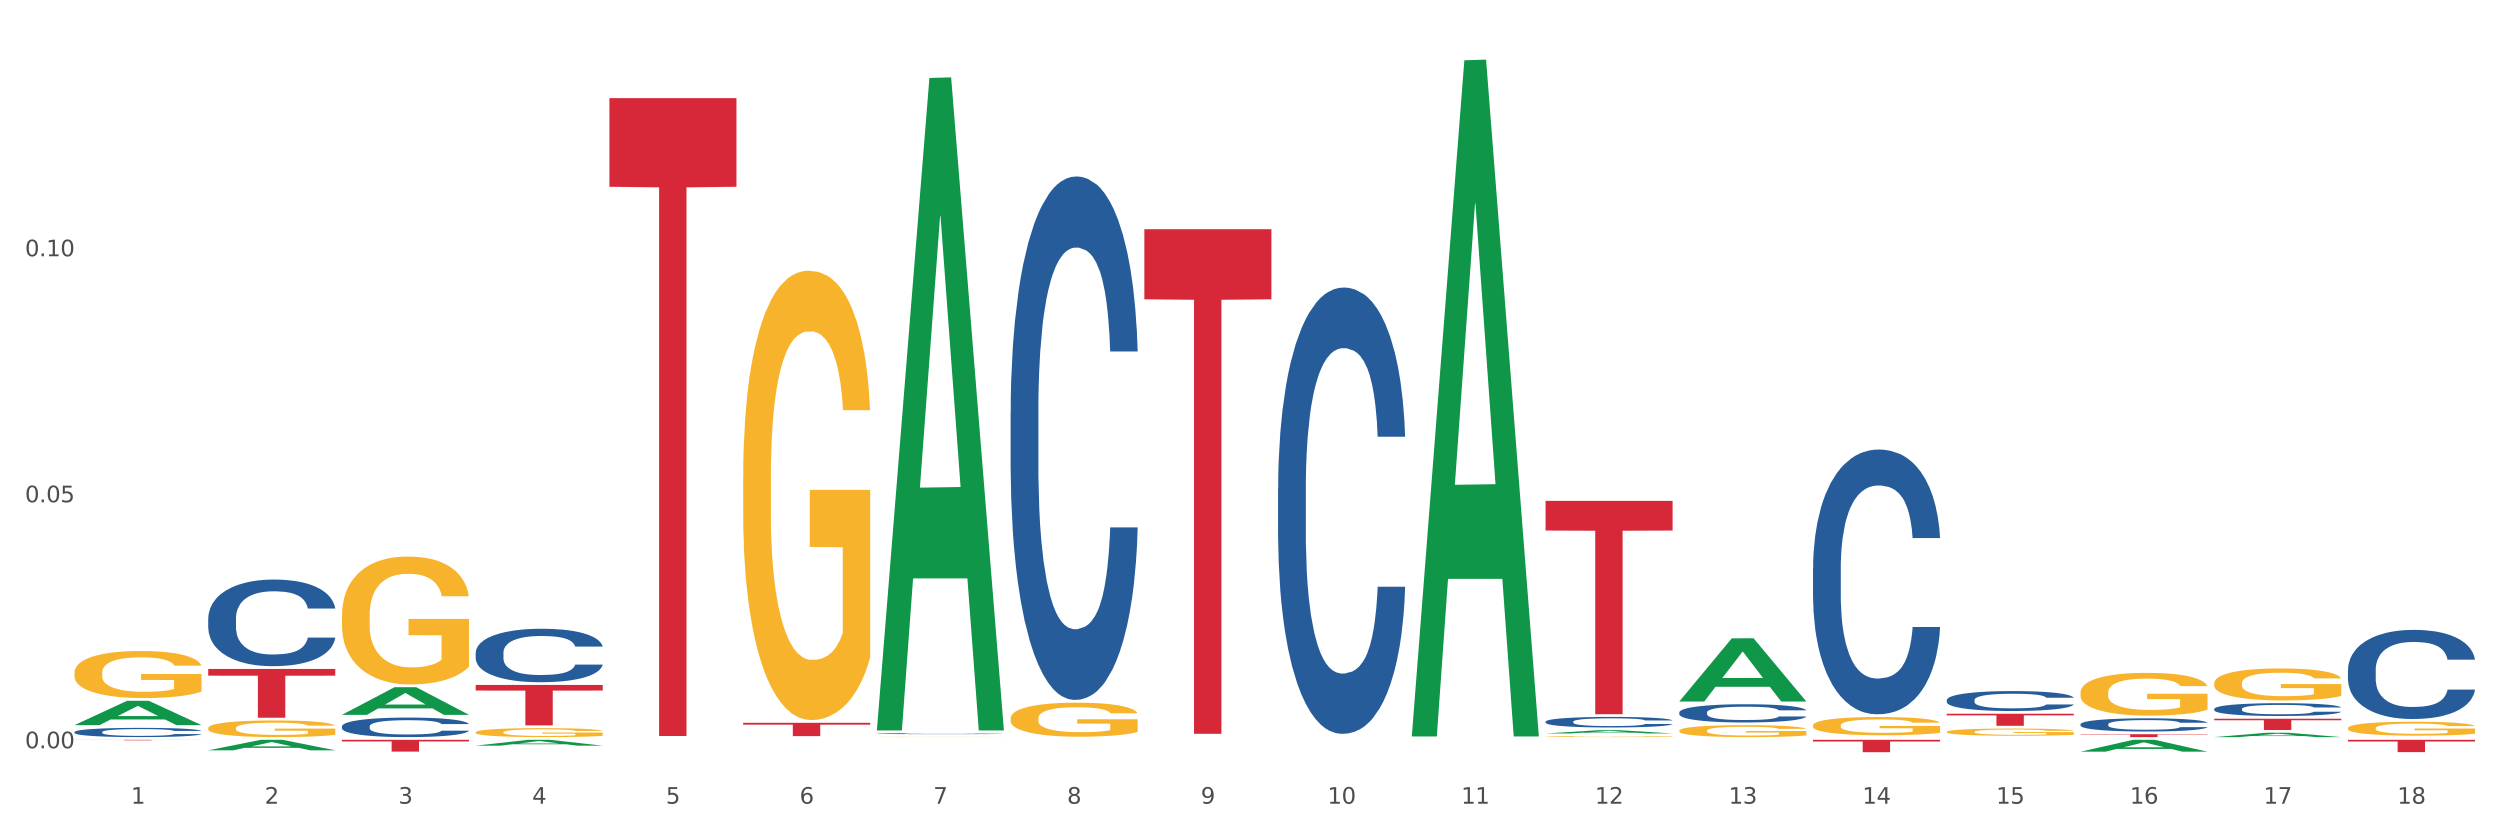 <?xml version="1.0" encoding="utf-8" standalone="no"?>
<!DOCTYPE svg PUBLIC "-//W3C//DTD SVG 1.1//EN"
  "http://www.w3.org/Graphics/SVG/1.1/DTD/svg11.dtd">
<svg xmlns:xlink="http://www.w3.org/1999/xlink" width="1080pt" height="360pt" viewBox="0 0 1080 360" xmlns="http://www.w3.org/2000/svg" version="1.1">
 <rect x="0" y="0" width="1080" height="360" fill="#333333" stroke="none"/>
 <defs>
  <style type="text/css">*{stroke-linejoin: round; stroke-linecap: butt}</style>
 </defs>
 <g id="figure_1">
  <g id="patch_1">
   <path d="M 0 360 
L 1080 360 
L 1080 0 
L 0 0 
z
" style="fill: #ffffff; stroke: #ffffff; stroke-linejoin: miter"/>
  </g>
  <g id="axes_1">
   <g id="matplotlib.axis_1">
    <g id="xtick_1">
     <g id="text_1">
      <!-- 1 -->
      <g style="fill: #4d4d4d" transform="translate(56.563 347.204) scale(0.096 -0.096)">
       <defs>
        <path id="DejaVuSans-31" d="M 794 531 
L 1825 531 
L 1825 4091 
L 703 3866 
L 703 4441 
L 1819 4666 
L 2450 4666 
L 2450 531 
L 3481 531 
L 3481 0 
L 794 0 
L 794 531 
z
" transform="scale(0.016)"/>
       </defs>
       <use xlink:href="#DejaVuSans-31"/>
      </g>
     </g>
    </g>
    <g id="xtick_2">
     <g id="text_2">
      <!-- 2 -->
      <g style="fill: #4d4d4d" transform="translate(114.336 347.204) scale(0.096 -0.096)">
       <defs>
        <path id="DejaVuSans-32" d="M 1228 531 
L 3431 531 
L 3431 0 
L 469 0 
L 469 531 
Q 828 903 1448 1529 
Q 2069 2156 2228 2338 
Q 2531 2678 2651 2914 
Q 2772 3150 2772 3378 
Q 2772 3750 2511 3984 
Q 2250 4219 1831 4219 
Q 1534 4219 1204 4116 
Q 875 4013 500 3803 
L 500 4441 
Q 881 4594 1212 4672 
Q 1544 4750 1819 4750 
Q 2544 4750 2975 4387 
Q 3406 4025 3406 3419 
Q 3406 3131 3298 2873 
Q 3191 2616 2906 2266 
Q 2828 2175 2409 1742 
Q 1991 1309 1228 531 
z
" transform="scale(0.016)"/>
       </defs>
       <use xlink:href="#DejaVuSans-32"/>
      </g>
     </g>
    </g>
    <g id="xtick_3">
     <g id="text_3">
      <!-- 3 -->
      <g style="fill: #4d4d4d" transform="translate(172.109 347.204) scale(0.096 -0.096)">
       <defs>
        <path id="DejaVuSans-33" d="M 2597 2516 
Q 3050 2419 3304 2112 
Q 3559 1806 3559 1356 
Q 3559 666 3084 287 
Q 2609 -91 1734 -91 
Q 1441 -91 1130 -33 
Q 819 25 488 141 
L 488 750 
Q 750 597 1062 519 
Q 1375 441 1716 441 
Q 2309 441 2620 675 
Q 2931 909 2931 1356 
Q 2931 1769 2642 2001 
Q 2353 2234 1838 2234 
L 1294 2234 
L 1294 2753 
L 1863 2753 
Q 2328 2753 2575 2939 
Q 2822 3125 2822 3475 
Q 2822 3834 2567 4026 
Q 2313 4219 1838 4219 
Q 1578 4219 1281 4162 
Q 984 4106 628 3988 
L 628 4550 
Q 988 4650 1302 4700 
Q 1616 4750 1894 4750 
Q 2613 4750 3031 4423 
Q 3450 4097 3450 3541 
Q 3450 3153 3228 2886 
Q 3006 2619 2597 2516 
z
" transform="scale(0.016)"/>
       </defs>
       <use xlink:href="#DejaVuSans-33"/>
      </g>
     </g>
    </g>
    <g id="xtick_4">
     <g id="text_4">
      <!-- 4 -->
      <g style="fill: #4d4d4d" transform="translate(229.882 347.204) scale(0.096 -0.096)">
       <defs>
        <path id="DejaVuSans-34" d="M 2419 4116 
L 825 1625 
L 2419 1625 
L 2419 4116 
z
M 2253 4666 
L 3047 4666 
L 3047 1625 
L 3713 1625 
L 3713 1100 
L 3047 1100 
L 3047 0 
L 2419 0 
L 2419 1100 
L 313 1100 
L 313 1709 
L 2253 4666 
z
" transform="scale(0.016)"/>
       </defs>
       <use xlink:href="#DejaVuSans-34"/>
      </g>
     </g>
    </g>
    <g id="xtick_5">
     <g id="text_5">
      <!-- 5 -->
      <g style="fill: #4d4d4d" transform="translate(287.655 347.204) scale(0.096 -0.096)">
       <defs>
        <path id="DejaVuSans-35" d="M 691 4666 
L 3169 4666 
L 3169 4134 
L 1269 4134 
L 1269 2991 
Q 1406 3038 1543 3061 
Q 1681 3084 1819 3084 
Q 2600 3084 3056 2656 
Q 3513 2228 3513 1497 
Q 3513 744 3044 326 
Q 2575 -91 1722 -91 
Q 1428 -91 1123 -41 
Q 819 9 494 109 
L 494 744 
Q 775 591 1075 516 
Q 1375 441 1709 441 
Q 2250 441 2565 725 
Q 2881 1009 2881 1497 
Q 2881 1984 2565 2268 
Q 2250 2553 1709 2553 
Q 1456 2553 1204 2497 
Q 953 2441 691 2322 
L 691 4666 
z
" transform="scale(0.016)"/>
       </defs>
       <use xlink:href="#DejaVuSans-35"/>
      </g>
     </g>
    </g>
    <g id="xtick_6">
     <g id="text_6">
      <!-- 6 -->
      <g style="fill: #4d4d4d" transform="translate(345.428 347.204) scale(0.096 -0.096)">
       <defs>
        <path id="DejaVuSans-36" d="M 2113 2584 
Q 1688 2584 1439 2293 
Q 1191 2003 1191 1497 
Q 1191 994 1439 701 
Q 1688 409 2113 409 
Q 2538 409 2786 701 
Q 3034 994 3034 1497 
Q 3034 2003 2786 2293 
Q 2538 2584 2113 2584 
z
M 3366 4563 
L 3366 3988 
Q 3128 4100 2886 4159 
Q 2644 4219 2406 4219 
Q 1781 4219 1451 3797 
Q 1122 3375 1075 2522 
Q 1259 2794 1537 2939 
Q 1816 3084 2150 3084 
Q 2853 3084 3261 2657 
Q 3669 2231 3669 1497 
Q 3669 778 3244 343 
Q 2819 -91 2113 -91 
Q 1303 -91 875 529 
Q 447 1150 447 2328 
Q 447 3434 972 4092 
Q 1497 4750 2381 4750 
Q 2619 4750 2861 4703 
Q 3103 4656 3366 4563 
z
" transform="scale(0.016)"/>
       </defs>
       <use xlink:href="#DejaVuSans-36"/>
      </g>
     </g>
    </g>
    <g id="xtick_7">
     <g id="text_7">
      <!-- 7 -->
      <g style="fill: #4d4d4d" transform="translate(403.201 347.204) scale(0.096 -0.096)">
       <defs>
        <path id="DejaVuSans-37" d="M 525 4666 
L 3525 4666 
L 3525 4397 
L 1831 0 
L 1172 0 
L 2766 4134 
L 525 4134 
L 525 4666 
z
" transform="scale(0.016)"/>
       </defs>
       <use xlink:href="#DejaVuSans-37"/>
      </g>
     </g>
    </g>
    <g id="xtick_8">
     <g id="text_8">
      <!-- 8 -->
      <g style="fill: #4d4d4d" transform="translate(460.974 347.204) scale(0.096 -0.096)">
       <defs>
        <path id="DejaVuSans-38" d="M 2034 2216 
Q 1584 2216 1326 1975 
Q 1069 1734 1069 1313 
Q 1069 891 1326 650 
Q 1584 409 2034 409 
Q 2484 409 2743 651 
Q 3003 894 3003 1313 
Q 3003 1734 2745 1975 
Q 2488 2216 2034 2216 
z
M 1403 2484 
Q 997 2584 770 2862 
Q 544 3141 544 3541 
Q 544 4100 942 4425 
Q 1341 4750 2034 4750 
Q 2731 4750 3128 4425 
Q 3525 4100 3525 3541 
Q 3525 3141 3298 2862 
Q 3072 2584 2669 2484 
Q 3125 2378 3379 2068 
Q 3634 1759 3634 1313 
Q 3634 634 3220 271 
Q 2806 -91 2034 -91 
Q 1263 -91 848 271 
Q 434 634 434 1313 
Q 434 1759 690 2068 
Q 947 2378 1403 2484 
z
M 1172 3481 
Q 1172 3119 1398 2916 
Q 1625 2713 2034 2713 
Q 2441 2713 2670 2916 
Q 2900 3119 2900 3481 
Q 2900 3844 2670 4047 
Q 2441 4250 2034 4250 
Q 1625 4250 1398 4047 
Q 1172 3844 1172 3481 
z
" transform="scale(0.016)"/>
       </defs>
       <use xlink:href="#DejaVuSans-38"/>
      </g>
     </g>
    </g>
    <g id="xtick_9">
     <g id="text_9">
      <!-- 9 -->
      <g style="fill: #4d4d4d" transform="translate(518.747 347.204) scale(0.096 -0.096)">
       <defs>
        <path id="DejaVuSans-39" d="M 703 97 
L 703 672 
Q 941 559 1184 500 
Q 1428 441 1663 441 
Q 2288 441 2617 861 
Q 2947 1281 2994 2138 
Q 2813 1869 2534 1725 
Q 2256 1581 1919 1581 
Q 1219 1581 811 2004 
Q 403 2428 403 3163 
Q 403 3881 828 4315 
Q 1253 4750 1959 4750 
Q 2769 4750 3195 4129 
Q 3622 3509 3622 2328 
Q 3622 1225 3098 567 
Q 2575 -91 1691 -91 
Q 1453 -91 1209 -44 
Q 966 3 703 97 
z
M 1959 2075 
Q 2384 2075 2632 2365 
Q 2881 2656 2881 3163 
Q 2881 3666 2632 3958 
Q 2384 4250 1959 4250 
Q 1534 4250 1286 3958 
Q 1038 3666 1038 3163 
Q 1038 2656 1286 2365 
Q 1534 2075 1959 2075 
z
" transform="scale(0.016)"/>
       </defs>
       <use xlink:href="#DejaVuSans-39"/>
      </g>
     </g>
    </g>
    <g id="xtick_10">
     <g id="text_10">
      <!-- 10 -->
      <g style="fill: #4d4d4d" transform="translate(573.466 347.204) scale(0.096 -0.096)">
       <defs>
        <path id="DejaVuSans-30" d="M 2034 4250 
Q 1547 4250 1301 3770 
Q 1056 3291 1056 2328 
Q 1056 1369 1301 889 
Q 1547 409 2034 409 
Q 2525 409 2770 889 
Q 3016 1369 3016 2328 
Q 3016 3291 2770 3770 
Q 2525 4250 2034 4250 
z
M 2034 4750 
Q 2819 4750 3233 4129 
Q 3647 3509 3647 2328 
Q 3647 1150 3233 529 
Q 2819 -91 2034 -91 
Q 1250 -91 836 529 
Q 422 1150 422 2328 
Q 422 3509 836 4129 
Q 1250 4750 2034 4750 
z
" transform="scale(0.016)"/>
       </defs>
       <use xlink:href="#DejaVuSans-31"/>
       <use xlink:href="#DejaVuSans-30" transform="translate(63.623 0)"/>
      </g>
     </g>
    </g>
    <g id="xtick_11">
     <g id="text_11">
      <!-- 11 -->
      <g style="fill: #4d4d4d" transform="translate(631.239 347.204) scale(0.096 -0.096)">
       <use xlink:href="#DejaVuSans-31"/>
       <use xlink:href="#DejaVuSans-31" transform="translate(63.623 0)"/>
      </g>
     </g>
    </g>
    <g id="xtick_12">
     <g id="text_12">
      <!-- 12 -->
      <g style="fill: #4d4d4d" transform="translate(689.012 347.204) scale(0.096 -0.096)">
       <use xlink:href="#DejaVuSans-31"/>
       <use xlink:href="#DejaVuSans-32" transform="translate(63.623 0)"/>
      </g>
     </g>
    </g>
    <g id="xtick_13">
     <g id="text_13">
      <!-- 13 -->
      <g style="fill: #4d4d4d" transform="translate(746.785 347.204) scale(0.096 -0.096)">
       <use xlink:href="#DejaVuSans-31"/>
       <use xlink:href="#DejaVuSans-33" transform="translate(63.623 0)"/>
      </g>
     </g>
    </g>
    <g id="xtick_14">
     <g id="text_14">
      <!-- 14 -->
      <g style="fill: #4d4d4d" transform="translate(804.558 347.204) scale(0.096 -0.096)">
       <use xlink:href="#DejaVuSans-31"/>
       <use xlink:href="#DejaVuSans-34" transform="translate(63.623 0)"/>
      </g>
     </g>
    </g>
    <g id="xtick_15">
     <g id="text_15">
      <!-- 15 -->
      <g style="fill: #4d4d4d" transform="translate(862.331 347.204) scale(0.096 -0.096)">
       <use xlink:href="#DejaVuSans-31"/>
       <use xlink:href="#DejaVuSans-35" transform="translate(63.623 0)"/>
      </g>
     </g>
    </g>
    <g id="xtick_16">
     <g id="text_16">
      <!-- 16 -->
      <g style="fill: #4d4d4d" transform="translate(920.104 347.204) scale(0.096 -0.096)">
       <use xlink:href="#DejaVuSans-31"/>
       <use xlink:href="#DejaVuSans-36" transform="translate(63.623 0)"/>
      </g>
     </g>
    </g>
    <g id="xtick_17">
     <g id="text_17">
      <!-- 17 -->
      <g style="fill: #4d4d4d" transform="translate(977.877 347.204) scale(0.096 -0.096)">
       <use xlink:href="#DejaVuSans-31"/>
       <use xlink:href="#DejaVuSans-37" transform="translate(63.623 0)"/>
      </g>
     </g>
    </g>
    <g id="xtick_18">
     <g id="text_18">
      <!-- 18 -->
      <g style="fill: #4d4d4d" transform="translate(1035.65 347.204) scale(0.096 -0.096)">
       <use xlink:href="#DejaVuSans-31"/>
       <use xlink:href="#DejaVuSans-38" transform="translate(63.623 0)"/>
      </g>
     </g>
    </g>
    <g id="xtick_19"/>
    <g id="xtick_20"/>
    <g id="xtick_21"/>
    <g id="xtick_22"/>
    <g id="xtick_23"/>
    <g id="xtick_24"/>
    <g id="xtick_25"/>
    <g id="xtick_26"/>
    <g id="xtick_27"/>
    <g id="xtick_28"/>
    <g id="xtick_29"/>
    <g id="xtick_30"/>
    <g id="xtick_31"/>
    <g id="xtick_32"/>
    <g id="xtick_33"/>
    <g id="xtick_34"/>
    <g id="xtick_35"/>
   </g>
   <g id="matplotlib.axis_2">
    <g id="ytick_1">
     <g id="text_19">
      <!-- 0.00 -->
      <g style="fill: #4d4d4d" transform="translate(10.8 323.251) scale(0.096 -0.096)">
       <defs>
        <path id="DejaVuSans-2e" d="M 684 794 
L 1344 794 
L 1344 0 
L 684 0 
L 684 794 
z
" transform="scale(0.016)"/>
       </defs>
       <use xlink:href="#DejaVuSans-30"/>
       <use xlink:href="#DejaVuSans-2e" transform="translate(63.623 0)"/>
       <use xlink:href="#DejaVuSans-30" transform="translate(95.41 0)"/>
       <use xlink:href="#DejaVuSans-30" transform="translate(159.033 0)"/>
      </g>
     </g>
    </g>
    <g id="ytick_2">
     <g id="text_20">
      <!-- 0.05 -->
      <g style="fill: #4d4d4d" transform="translate(10.8 216.982) scale(0.096 -0.096)">
       <use xlink:href="#DejaVuSans-30"/>
       <use xlink:href="#DejaVuSans-2e" transform="translate(63.623 0)"/>
       <use xlink:href="#DejaVuSans-30" transform="translate(95.41 0)"/>
       <use xlink:href="#DejaVuSans-35" transform="translate(159.033 0)"/>
      </g>
     </g>
    </g>
    <g id="ytick_3">
     <g id="text_21">
      <!-- 0.10 -->
      <g style="fill: #4d4d4d" transform="translate(10.8 110.714) scale(0.096 -0.096)">
       <use xlink:href="#DejaVuSans-30"/>
       <use xlink:href="#DejaVuSans-2e" transform="translate(63.623 0)"/>
       <use xlink:href="#DejaVuSans-31" transform="translate(95.41 0)"/>
       <use xlink:href="#DejaVuSans-30" transform="translate(159.033 0)"/>
      </g>
     </g>
    </g>
    <g id="ytick_4"/>
    <g id="ytick_5"/>
    <g id="ytick_6"/>
   </g>
   <g id="PolyCollection_1">
    <path d="M 32.175 313.241 
L 32.232 313.231 
L 54.864 302.749 
L 64.257 302.739 
L 87.059 313.261 
L 76.196 313.261 
L 71.273 310.811 
L 47.905 310.811 
L 47.735 310.85 
L 42.982 313.261 
L 32.175 313.261 
L 32.175 313.241 
L 50.847 309.349 
L 68.331 309.339 
L 59.674 304.982 
L 59.561 304.962 
L 59.447 304.992 
L 50.79 309.339 
L 50.847 309.349 
L 32.175 313.241 
z
" clip-path="url(#pf4ad9a61da)" style="fill: #109648"/>
    <path d="M 89.948 324.125 
L 90.005 324.121 
L 112.637 319.608 
L 122.03 319.604 
L 144.832 324.134 
L 133.969 324.134 
L 129.046 323.079 
L 105.678 323.079 
L 105.508 323.096 
L 100.755 324.134 
L 89.948 324.134 
L 89.948 324.125 
L 108.62 322.449 
L 126.104 322.445 
L 117.447 320.569 
L 117.334 320.561 
L 117.22 320.574 
L 108.563 322.445 
L 108.62 322.449 
L 89.948 324.125 
z
" clip-path="url(#pf4ad9a61da)" style="fill: #109648"/>
    <path d="M 783.224 313.394 
L 783.289 313.387 
L 783.289 313.128 
L 783.418 312.905 
L 784.066 312.365 
L 785.038 311.919 
L 785.751 311.681 
L 786.464 311.487 
L 787.306 311.293 
L 788.343 311.091 
L 790.222 310.796 
L 791.388 310.645 
L 792.814 310.487 
L 795.406 310.257 
L 797.285 310.127 
L 799.229 310.019 
L 802.404 309.89 
L 804.478 309.832 
L 806.681 309.789 
L 809.338 309.76 
L 811.346 309.753 
L 815.753 309.775 
L 819.511 309.839 
L 821.325 309.89 
L 823.658 309.976 
L 824.889 310.034 
L 826.898 310.149 
L 828.971 310.3 
L 830.397 310.429 
L 832.535 310.674 
L 834.155 310.919 
L 835.646 311.221 
L 836.423 311.43 
L 837.007 311.624 
L 837.525 311.847 
L 838.043 312.199 
L 826.38 312.199 
L 825.926 311.948 
L 825.213 311.71 
L 824.176 311.48 
L 823.269 311.336 
L 821.714 311.156 
L 820.288 311.041 
L 818.798 310.955 
L 816.984 310.883 
L 815.558 310.847 
L 813.549 310.818 
L 809.597 310.825 
L 806.94 310.883 
L 805.126 310.955 
L 803.959 311.019 
L 802.922 311.091 
L 801.756 311.192 
L 800.395 311.343 
L 799.423 311.48 
L 798.451 311.653 
L 797.674 311.825 
L 796.961 312.027 
L 796.378 312.243 
L 795.924 312.466 
L 795.535 312.739 
L 795.211 313.192 
L 795.211 314.178 
L 795.341 314.401 
L 795.665 314.696 
L 796.054 314.919 
L 796.702 315.185 
L 797.285 315.365 
L 798.387 315.624 
L 799.618 315.84 
L 800.59 315.977 
L 801.562 316.092 
L 803.246 316.25 
L 805.126 316.38 
L 806.746 316.459 
L 808.949 316.531 
L 810.439 316.56 
L 811.735 316.574 
L 814.91 316.574 
L 817.178 316.553 
L 819.705 316.502 
L 821.649 316.437 
L 823.269 316.358 
L 825.084 316.229 
L 826.25 316.106 
L 826.25 314.603 
L 811.994 314.595 
L 811.994 313.595 
L 838.108 313.595 
L 838.108 316.531 
L 837.007 316.682 
L 835.775 316.819 
L 834.479 316.941 
L 832.535 317.092 
L 830.203 317.236 
L 828.129 317.337 
L 825.926 317.423 
L 823.334 317.502 
L 819.964 317.574 
L 817.891 317.603 
L 815.299 317.625 
L 812.253 317.632 
L 809.597 317.617 
L 807.005 317.581 
L 804.283 317.517 
L 801.627 317.423 
L 799.618 317.33 
L 797.609 317.214 
L 795.471 317.063 
L 793.786 316.919 
L 792.49 316.79 
L 791.064 316.624 
L 789.509 316.409 
L 788.343 316.214 
L 787.306 316.013 
L 786.204 315.754 
L 785.427 315.531 
L 784.649 315.25 
L 784.196 315.042 
L 783.677 314.718 
L 783.289 314.264 
L 783.224 313.394 
z
" clip-path="url(#pf4ad9a61da)" style="fill: #f7b32b"/>
    <path d="M 725.451 315.659 
L 725.516 315.654 
L 725.516 315.485 
L 725.645 315.339 
L 726.293 314.986 
L 727.265 314.695 
L 727.978 314.539 
L 728.691 314.412 
L 729.533 314.285 
L 730.57 314.154 
L 732.449 313.961 
L 733.615 313.862 
L 735.041 313.759 
L 737.633 313.608 
L 739.512 313.524 
L 741.456 313.453 
L 744.631 313.368 
L 746.705 313.331 
L 748.908 313.303 
L 751.565 313.284 
L 753.573 313.279 
L 757.98 313.293 
L 761.738 313.335 
L 763.552 313.368 
L 765.885 313.425 
L 767.116 313.462 
L 769.125 313.538 
L 771.199 313.636 
L 772.624 313.721 
L 774.762 313.881 
L 776.382 314.041 
L 777.873 314.238 
L 778.65 314.375 
L 779.234 314.502 
L 779.752 314.647 
L 780.27 314.878 
L 768.607 314.878 
L 768.153 314.713 
L 767.44 314.558 
L 766.403 314.408 
L 765.496 314.314 
L 763.941 314.196 
L 762.516 314.121 
L 761.025 314.064 
L 759.211 314.017 
L 757.785 313.994 
L 755.776 313.975 
L 751.824 313.98 
L 749.167 314.017 
L 747.353 314.064 
L 746.186 314.107 
L 745.15 314.154 
L 743.983 314.22 
L 742.622 314.318 
L 741.65 314.408 
L 740.678 314.521 
L 739.901 314.633 
L 739.188 314.765 
L 738.605 314.906 
L 738.151 315.052 
L 737.762 315.231 
L 737.438 315.527 
L 737.438 316.171 
L 737.568 316.317 
L 737.892 316.51 
L 738.281 316.655 
L 738.929 316.829 
L 739.512 316.947 
L 740.614 317.116 
L 741.845 317.257 
L 742.817 317.347 
L 743.789 317.422 
L 745.474 317.525 
L 747.353 317.61 
L 748.973 317.662 
L 751.176 317.709 
L 752.666 317.728 
L 753.962 317.737 
L 757.137 317.737 
L 759.405 317.723 
L 761.932 317.69 
L 763.876 317.648 
L 765.496 317.596 
L 767.311 317.511 
L 768.477 317.431 
L 768.477 316.449 
L 754.221 316.444 
L 754.221 315.79 
L 780.335 315.79 
L 780.335 317.709 
L 779.234 317.808 
L 778.002 317.897 
L 776.706 317.977 
L 774.762 318.076 
L 772.43 318.17 
L 770.356 318.235 
L 768.153 318.292 
L 765.561 318.344 
L 762.192 318.391 
L 760.118 318.409 
L 757.526 318.424 
L 754.48 318.428 
L 751.824 318.419 
L 749.232 318.395 
L 746.51 318.353 
L 743.854 318.292 
L 741.845 318.231 
L 739.836 318.156 
L 737.698 318.057 
L 736.013 317.963 
L 734.717 317.878 
L 733.291 317.77 
L 731.736 317.629 
L 730.57 317.502 
L 729.533 317.37 
L 728.431 317.201 
L 727.654 317.055 
L 726.876 316.872 
L 726.423 316.735 
L 725.904 316.524 
L 725.516 316.228 
L 725.451 315.659 
z
" clip-path="url(#pf4ad9a61da)" style="fill: #f7b32b"/>
    <path d="M 1014.316 314.567 
L 1014.38 314.561 
L 1014.38 314.363 
L 1014.51 314.193 
L 1015.158 313.781 
L 1016.13 313.44 
L 1016.843 313.259 
L 1017.556 313.111 
L 1018.398 312.962 
L 1019.435 312.808 
L 1021.314 312.583 
L 1022.48 312.468 
L 1023.906 312.347 
L 1026.498 312.171 
L 1028.377 312.072 
L 1030.321 311.99 
L 1033.496 311.891 
L 1035.57 311.847 
L 1037.773 311.814 
L 1040.429 311.792 
L 1042.438 311.787 
L 1046.845 311.803 
L 1050.603 311.852 
L 1052.417 311.891 
L 1054.75 311.957 
L 1055.981 312.001 
L 1057.99 312.089 
L 1060.063 312.204 
L 1061.489 312.303 
L 1063.627 312.49 
L 1065.247 312.677 
L 1066.738 312.907 
L 1067.515 313.067 
L 1068.098 313.215 
L 1068.617 313.385 
L 1069.135 313.654 
L 1057.471 313.654 
L 1057.018 313.462 
L 1056.305 313.281 
L 1055.268 313.105 
L 1054.361 312.995 
L 1052.806 312.858 
L 1051.38 312.77 
L 1049.89 312.704 
L 1048.076 312.649 
L 1046.65 312.622 
L 1044.641 312.6 
L 1040.689 312.605 
L 1038.032 312.649 
L 1036.218 312.704 
L 1035.051 312.753 
L 1034.014 312.808 
L 1032.848 312.885 
L 1031.487 313.001 
L 1030.515 313.105 
L 1029.543 313.237 
L 1028.766 313.369 
L 1028.053 313.523 
L 1027.47 313.687 
L 1027.016 313.858 
L 1026.627 314.067 
L 1026.303 314.413 
L 1026.303 315.165 
L 1026.433 315.336 
L 1026.757 315.561 
L 1027.146 315.731 
L 1027.794 315.935 
L 1028.377 316.072 
L 1029.479 316.27 
L 1030.71 316.434 
L 1031.682 316.539 
L 1032.654 316.627 
L 1034.338 316.748 
L 1036.218 316.847 
L 1037.838 316.907 
L 1040.041 316.962 
L 1041.531 316.984 
L 1042.827 316.995 
L 1046.002 316.995 
L 1048.27 316.978 
L 1050.797 316.94 
L 1052.741 316.89 
L 1054.361 316.83 
L 1056.176 316.731 
L 1057.342 316.638 
L 1057.342 315.49 
L 1043.086 315.484 
L 1043.086 314.72 
L 1069.2 314.72 
L 1069.2 316.962 
L 1068.098 317.077 
L 1066.867 317.182 
L 1065.571 317.275 
L 1063.627 317.39 
L 1061.295 317.5 
L 1059.221 317.577 
L 1057.018 317.643 
L 1054.426 317.704 
L 1051.056 317.759 
L 1048.983 317.781 
L 1046.391 317.797 
L 1043.345 317.802 
L 1040.689 317.792 
L 1038.097 317.764 
L 1035.375 317.715 
L 1032.718 317.643 
L 1030.71 317.572 
L 1028.701 317.484 
L 1026.563 317.368 
L 1024.878 317.259 
L 1023.582 317.16 
L 1022.156 317.033 
L 1020.601 316.869 
L 1019.435 316.72 
L 1018.398 316.566 
L 1017.296 316.369 
L 1016.519 316.198 
L 1015.741 315.984 
L 1015.288 315.825 
L 1014.769 315.577 
L 1014.38 315.231 
L 1014.316 314.567 
z
" clip-path="url(#pf4ad9a61da)" style="fill: #f7b32b"/>
    <path d="M 956.543 295.156 
L 956.607 295.143 
L 956.607 294.689 
L 956.737 294.297 
L 957.385 293.35 
L 958.357 292.567 
L 959.07 292.151 
L 959.783 291.81 
L 960.625 291.469 
L 961.662 291.115 
L 963.541 290.597 
L 964.707 290.332 
L 966.133 290.054 
L 968.725 289.65 
L 970.604 289.423 
L 972.548 289.234 
L 975.723 289.006 
L 977.797 288.905 
L 980 288.829 
L 982.656 288.779 
L 984.665 288.766 
L 989.072 288.804 
L 992.83 288.918 
L 994.644 289.006 
L 996.977 289.158 
L 998.208 289.259 
L 1000.217 289.461 
L 1002.29 289.726 
L 1003.716 289.953 
L 1005.854 290.383 
L 1007.474 290.812 
L 1008.965 291.342 
L 1009.742 291.709 
L 1010.325 292.05 
L 1010.844 292.441 
L 1011.362 293.06 
L 999.698 293.06 
L 999.245 292.618 
L 998.532 292.201 
L 997.495 291.797 
L 996.588 291.544 
L 995.033 291.229 
L 993.607 291.027 
L 992.117 290.875 
L 990.303 290.749 
L 988.877 290.686 
L 986.868 290.635 
L 982.916 290.648 
L 980.259 290.749 
L 978.445 290.875 
L 977.278 290.989 
L 976.241 291.115 
L 975.075 291.292 
L 973.714 291.557 
L 972.742 291.797 
L 971.77 292.1 
L 970.993 292.403 
L 970.28 292.757 
L 969.697 293.136 
L 969.243 293.527 
L 968.854 294.007 
L 968.53 294.802 
L 968.53 296.532 
L 968.66 296.924 
L 968.984 297.442 
L 969.373 297.833 
L 970.021 298.3 
L 970.604 298.616 
L 971.706 299.07 
L 972.937 299.449 
L 973.909 299.689 
L 974.881 299.891 
L 976.565 300.169 
L 978.445 300.396 
L 980.065 300.535 
L 982.268 300.662 
L 983.758 300.712 
L 985.054 300.737 
L 988.229 300.737 
L 990.497 300.699 
L 993.024 300.611 
L 994.968 300.497 
L 996.588 300.359 
L 998.403 300.131 
L 999.569 299.917 
L 999.569 297.277 
L 985.313 297.265 
L 985.313 295.509 
L 1011.427 295.509 
L 1011.427 300.662 
L 1010.325 300.927 
L 1009.094 301.167 
L 1007.798 301.381 
L 1005.854 301.647 
L 1003.522 301.899 
L 1001.448 302.076 
L 999.245 302.227 
L 996.653 302.366 
L 993.283 302.493 
L 991.21 302.543 
L 988.618 302.581 
L 985.572 302.594 
L 982.916 302.568 
L 980.324 302.505 
L 977.602 302.392 
L 974.945 302.227 
L 972.937 302.063 
L 970.928 301.861 
L 968.79 301.596 
L 967.105 301.343 
L 965.809 301.116 
L 964.383 300.826 
L 962.828 300.447 
L 961.662 300.106 
L 960.625 299.752 
L 959.523 299.298 
L 958.746 298.906 
L 957.968 298.414 
L 957.515 298.048 
L 956.996 297.479 
L 956.607 296.684 
L 956.543 295.156 
z
" clip-path="url(#pf4ad9a61da)" style="fill: #f7b32b"/>
    <path d="M 898.77 299.21 
L 898.835 299.193 
L 898.835 298.586 
L 898.964 298.064 
L 899.612 296.799 
L 900.584 295.754 
L 901.297 295.198 
L 902.01 294.743 
L 902.852 294.288 
L 903.889 293.816 
L 905.768 293.125 
L 906.934 292.771 
L 908.36 292.4 
L 910.952 291.86 
L 912.831 291.557 
L 914.775 291.304 
L 917.95 291.001 
L 920.024 290.866 
L 922.227 290.765 
L 924.884 290.697 
L 926.892 290.68 
L 931.299 290.731 
L 935.057 290.883 
L 936.871 291.001 
L 939.204 291.203 
L 940.435 291.338 
L 942.444 291.607 
L 944.517 291.961 
L 945.943 292.265 
L 948.081 292.838 
L 949.701 293.411 
L 951.192 294.119 
L 951.969 294.608 
L 952.552 295.063 
L 953.071 295.586 
L 953.589 296.412 
L 941.926 296.412 
L 941.472 295.822 
L 940.759 295.265 
L 939.722 294.726 
L 938.815 294.389 
L 937.26 293.967 
L 935.834 293.698 
L 934.344 293.495 
L 932.53 293.327 
L 931.104 293.243 
L 929.095 293.175 
L 925.143 293.192 
L 922.486 293.327 
L 920.672 293.495 
L 919.505 293.647 
L 918.468 293.816 
L 917.302 294.052 
L 915.941 294.406 
L 914.969 294.726 
L 913.997 295.131 
L 913.22 295.535 
L 912.507 296.007 
L 911.924 296.513 
L 911.47 297.035 
L 911.081 297.676 
L 910.757 298.738 
L 910.757 301.048 
L 910.887 301.57 
L 911.211 302.261 
L 911.6 302.784 
L 912.248 303.408 
L 912.831 303.829 
L 913.933 304.436 
L 915.164 304.942 
L 916.136 305.262 
L 917.108 305.532 
L 918.792 305.902 
L 920.672 306.206 
L 922.292 306.391 
L 924.495 306.56 
L 925.985 306.627 
L 927.281 306.661 
L 930.456 306.661 
L 932.724 306.61 
L 935.251 306.492 
L 937.195 306.341 
L 938.815 306.155 
L 940.63 305.852 
L 941.796 305.565 
L 941.796 302.042 
L 927.54 302.025 
L 927.54 299.682 
L 953.654 299.682 
L 953.654 306.56 
L 952.552 306.914 
L 951.321 307.234 
L 950.025 307.521 
L 948.081 307.875 
L 945.749 308.212 
L 943.675 308.448 
L 941.472 308.65 
L 938.88 308.836 
L 935.51 309.004 
L 933.437 309.072 
L 930.845 309.122 
L 927.799 309.139 
L 925.143 309.105 
L 922.551 309.021 
L 919.829 308.869 
L 917.172 308.65 
L 915.164 308.431 
L 913.155 308.161 
L 911.017 307.807 
L 909.332 307.47 
L 908.036 307.167 
L 906.61 306.779 
L 905.055 306.273 
L 903.889 305.818 
L 902.852 305.346 
L 901.75 304.739 
L 900.973 304.217 
L 900.195 303.559 
L 899.742 303.07 
L 899.223 302.312 
L 898.835 301.25 
L 898.77 299.21 
z
" clip-path="url(#pf4ad9a61da)" style="fill: #f7b32b"/>
    <path d="M 840.997 316.173 
L 841.062 316.17 
L 841.062 316.067 
L 841.191 315.979 
L 841.839 315.766 
L 842.811 315.59 
L 843.524 315.496 
L 844.237 315.419 
L 845.079 315.343 
L 846.116 315.263 
L 847.995 315.146 
L 849.161 315.087 
L 850.587 315.024 
L 853.179 314.933 
L 855.058 314.882 
L 857.002 314.84 
L 860.177 314.788 
L 862.251 314.766 
L 864.454 314.749 
L 867.111 314.737 
L 869.119 314.734 
L 873.526 314.743 
L 877.284 314.768 
L 879.098 314.788 
L 881.431 314.822 
L 882.662 314.845 
L 884.671 314.891 
L 886.744 314.95 
L 888.17 315.002 
L 890.308 315.098 
L 891.928 315.195 
L 893.419 315.314 
L 894.196 315.397 
L 894.779 315.473 
L 895.298 315.561 
L 895.816 315.701 
L 884.153 315.701 
L 883.699 315.601 
L 882.986 315.507 
L 881.949 315.416 
L 881.042 315.36 
L 879.487 315.289 
L 878.061 315.243 
L 876.571 315.209 
L 874.757 315.181 
L 873.331 315.166 
L 871.322 315.155 
L 867.37 315.158 
L 864.713 315.181 
L 862.899 315.209 
L 861.732 315.235 
L 860.695 315.263 
L 859.529 315.303 
L 858.168 315.362 
L 857.196 315.416 
L 856.224 315.485 
L 855.447 315.553 
L 854.734 315.632 
L 854.151 315.718 
L 853.697 315.806 
L 853.308 315.914 
L 852.984 316.093 
L 852.984 316.482 
L 853.114 316.57 
L 853.438 316.687 
L 853.827 316.775 
L 854.475 316.88 
L 855.058 316.951 
L 856.16 317.054 
L 857.391 317.139 
L 858.363 317.193 
L 859.335 317.238 
L 861.019 317.301 
L 862.899 317.352 
L 864.519 317.383 
L 866.722 317.412 
L 868.212 317.423 
L 869.508 317.429 
L 872.683 317.429 
L 874.951 317.42 
L 877.478 317.4 
L 879.422 317.375 
L 881.042 317.344 
L 882.857 317.292 
L 884.023 317.244 
L 884.023 316.65 
L 869.767 316.647 
L 869.767 316.252 
L 895.881 316.252 
L 895.881 317.412 
L 894.779 317.471 
L 893.548 317.525 
L 892.252 317.574 
L 890.308 317.633 
L 887.976 317.69 
L 885.902 317.73 
L 883.699 317.764 
L 881.107 317.795 
L 877.737 317.824 
L 875.664 317.835 
L 873.072 317.844 
L 870.026 317.847 
L 867.37 317.841 
L 864.778 317.827 
L 862.056 317.801 
L 859.4 317.764 
L 857.391 317.727 
L 855.382 317.682 
L 853.244 317.622 
L 851.559 317.565 
L 850.263 317.514 
L 848.837 317.449 
L 847.282 317.363 
L 846.116 317.287 
L 845.079 317.207 
L 843.977 317.105 
L 843.2 317.017 
L 842.422 316.906 
L 841.969 316.823 
L 841.45 316.695 
L 841.062 316.516 
L 840.997 316.173 
z
" clip-path="url(#pf4ad9a61da)" style="fill: #f7b32b"/>
    <path d="M 436.586 310.356 
L 436.651 310.343 
L 436.651 309.859 
L 436.78 309.443 
L 437.428 308.436 
L 438.4 307.603 
L 439.113 307.16 
L 439.826 306.798 
L 440.668 306.435 
L 441.705 306.059 
L 443.584 305.509 
L 444.75 305.227 
L 446.176 304.931 
L 448.768 304.501 
L 450.647 304.26 
L 452.591 304.058 
L 455.766 303.817 
L 457.84 303.709 
L 460.043 303.629 
L 462.7 303.575 
L 464.708 303.561 
L 469.115 303.602 
L 472.873 303.723 
L 474.687 303.817 
L 477.02 303.978 
L 478.251 304.085 
L 480.26 304.3 
L 482.334 304.582 
L 483.759 304.824 
L 485.898 305.28 
L 487.517 305.737 
L 489.008 306.301 
L 489.785 306.69 
L 490.369 307.053 
L 490.887 307.469 
L 491.405 308.127 
L 479.742 308.127 
L 479.288 307.657 
L 478.575 307.214 
L 477.539 306.784 
L 476.631 306.516 
L 475.076 306.18 
L 473.651 305.965 
L 472.16 305.804 
L 470.346 305.67 
L 468.92 305.603 
L 466.912 305.549 
L 462.959 305.562 
L 460.302 305.67 
L 458.488 305.804 
L 457.321 305.925 
L 456.285 306.059 
L 455.118 306.247 
L 453.757 306.529 
L 452.785 306.784 
L 451.814 307.107 
L 451.036 307.429 
L 450.323 307.805 
L 449.74 308.208 
L 449.286 308.624 
L 448.898 309.134 
L 448.574 309.98 
L 448.574 311.82 
L 448.703 312.236 
L 449.027 312.787 
L 449.416 313.203 
L 450.064 313.7 
L 450.647 314.036 
L 451.749 314.519 
L 452.98 314.922 
L 453.952 315.177 
L 454.924 315.392 
L 456.609 315.688 
L 458.488 315.929 
L 460.108 316.077 
L 462.311 316.211 
L 463.801 316.265 
L 465.097 316.292 
L 468.272 316.292 
L 470.54 316.252 
L 473.067 316.158 
L 475.011 316.037 
L 476.631 315.889 
L 478.446 315.647 
L 479.612 315.419 
L 479.612 312.612 
L 465.356 312.599 
L 465.356 310.732 
L 491.47 310.732 
L 491.47 316.211 
L 490.369 316.493 
L 489.137 316.748 
L 487.841 316.977 
L 485.898 317.259 
L 483.565 317.527 
L 481.491 317.715 
L 479.288 317.876 
L 476.696 318.024 
L 473.327 318.158 
L 471.253 318.212 
L 468.661 318.252 
L 465.616 318.266 
L 462.959 318.239 
L 460.367 318.172 
L 457.645 318.051 
L 454.989 317.876 
L 452.98 317.702 
L 450.971 317.487 
L 448.833 317.205 
L 447.148 316.936 
L 445.852 316.695 
L 444.426 316.386 
L 442.871 315.983 
L 441.705 315.62 
L 440.668 315.244 
L 439.567 314.761 
L 438.789 314.345 
L 438.011 313.821 
L 437.558 313.431 
L 437.039 312.827 
L 436.651 311.981 
L 436.586 310.356 
z
" clip-path="url(#pf4ad9a61da)" style="fill: #f7b32b"/>
    <path d="M 667.678 318.215 
L 667.743 318.215 
L 667.743 318.202 
L 667.872 318.191 
L 668.52 318.164 
L 669.492 318.141 
L 670.205 318.129 
L 670.918 318.12 
L 671.76 318.11 
L 672.797 318.1 
L 674.676 318.085 
L 675.842 318.077 
L 677.268 318.069 
L 679.86 318.058 
L 681.739 318.051 
L 683.683 318.046 
L 686.858 318.039 
L 688.932 318.036 
L 691.135 318.034 
L 693.792 318.033 
L 695.8 318.032 
L 700.207 318.033 
L 703.965 318.037 
L 705.779 318.039 
L 708.112 318.044 
L 709.343 318.047 
L 711.352 318.052 
L 713.426 318.06 
L 714.851 318.066 
L 716.989 318.079 
L 718.609 318.091 
L 720.1 318.106 
L 720.877 318.117 
L 721.461 318.126 
L 721.979 318.138 
L 722.497 318.155 
L 710.834 318.155 
L 710.38 318.143 
L 709.667 318.131 
L 708.63 318.119 
L 707.723 318.112 
L 706.168 318.103 
L 704.743 318.097 
L 703.252 318.093 
L 701.438 318.089 
L 700.012 318.087 
L 698.003 318.086 
L 694.051 318.086 
L 691.394 318.089 
L 689.58 318.093 
L 688.413 318.096 
L 687.377 318.1 
L 686.21 318.105 
L 684.849 318.112 
L 683.877 318.119 
L 682.905 318.128 
L 682.128 318.137 
L 681.415 318.147 
L 680.832 318.157 
L 680.378 318.169 
L 679.99 318.182 
L 679.666 318.205 
L 679.666 318.255 
L 679.795 318.266 
L 680.119 318.281 
L 680.508 318.292 
L 681.156 318.305 
L 681.739 318.314 
L 682.841 318.327 
L 684.072 318.338 
L 685.044 318.345 
L 686.016 318.351 
L 687.701 318.359 
L 689.58 318.365 
L 691.2 318.369 
L 693.403 318.373 
L 694.893 318.374 
L 696.189 318.375 
L 699.364 318.375 
L 701.632 318.374 
L 704.159 318.372 
L 706.103 318.368 
L 707.723 318.364 
L 709.538 318.358 
L 710.704 318.352 
L 710.704 318.276 
L 696.448 318.276 
L 696.448 318.225 
L 722.562 318.225 
L 722.562 318.373 
L 721.461 318.381 
L 720.229 318.387 
L 718.933 318.394 
L 716.989 318.401 
L 714.657 318.408 
L 712.583 318.413 
L 710.38 318.418 
L 707.788 318.422 
L 704.419 318.425 
L 702.345 318.427 
L 699.753 318.428 
L 696.708 318.428 
L 694.051 318.428 
L 691.459 318.426 
L 688.737 318.422 
L 686.081 318.418 
L 684.072 318.413 
L 682.063 318.407 
L 679.925 318.4 
L 678.24 318.392 
L 676.944 318.386 
L 675.518 318.378 
L 673.963 318.367 
L 672.797 318.357 
L 671.76 318.347 
L 670.659 318.334 
L 669.881 318.323 
L 669.103 318.309 
L 668.65 318.298 
L 668.131 318.282 
L 667.743 318.259 
L 667.678 318.215 
z
" clip-path="url(#pf4ad9a61da)" style="fill: #f7b32b"/>
    <path d="M 378.813 318.375 
L 378.878 318.375 
L 378.878 318.372 
L 379.007 318.369 
L 379.655 318.362 
L 380.627 318.357 
L 381.34 318.354 
L 382.053 318.352 
L 382.895 318.349 
L 383.932 318.347 
L 385.811 318.343 
L 386.977 318.341 
L 388.403 318.339 
L 390.995 318.336 
L 392.874 318.335 
L 394.818 318.333 
L 397.993 318.332 
L 400.067 318.331 
L 402.27 318.33 
L 404.927 318.33 
L 406.935 318.33 
L 411.342 318.33 
L 415.1 318.331 
L 416.914 318.332 
L 419.247 318.333 
L 420.478 318.333 
L 422.487 318.335 
L 424.561 318.337 
L 425.986 318.338 
L 428.125 318.341 
L 429.745 318.344 
L 431.235 318.348 
L 432.012 318.351 
L 432.596 318.353 
L 433.114 318.356 
L 433.632 318.36 
L 421.969 318.36 
L 421.515 318.357 
L 420.802 318.354 
L 419.766 318.351 
L 418.858 318.35 
L 417.303 318.347 
L 415.878 318.346 
L 414.387 318.345 
L 412.573 318.344 
L 411.147 318.344 
L 409.139 318.343 
L 405.186 318.343 
L 402.529 318.344 
L 400.715 318.345 
L 399.548 318.346 
L 398.512 318.347 
L 397.345 318.348 
L 395.984 318.35 
L 395.013 318.351 
L 394.041 318.354 
L 393.263 318.356 
L 392.55 318.358 
L 391.967 318.361 
L 391.513 318.364 
L 391.125 318.367 
L 390.801 318.373 
L 390.801 318.385 
L 390.93 318.388 
L 391.254 318.392 
L 391.643 318.394 
L 392.291 318.398 
L 392.874 318.4 
L 393.976 318.403 
L 395.207 318.406 
L 396.179 318.408 
L 397.151 318.409 
L 398.836 318.411 
L 400.715 318.413 
L 402.335 318.414 
L 404.538 318.415 
L 406.028 318.415 
L 407.324 318.415 
L 410.499 318.415 
L 412.767 318.415 
L 415.294 318.414 
L 417.238 318.413 
L 418.858 318.412 
L 420.673 318.411 
L 421.839 318.409 
L 421.839 318.39 
L 407.583 318.39 
L 407.583 318.378 
L 433.697 318.378 
L 433.697 318.415 
L 432.596 318.416 
L 431.364 318.418 
L 430.068 318.42 
L 428.125 318.422 
L 425.792 318.423 
L 423.718 318.425 
L 421.515 318.426 
L 418.923 318.427 
L 415.554 318.428 
L 413.48 318.428 
L 410.888 318.428 
L 407.843 318.428 
L 405.186 318.428 
L 402.594 318.428 
L 399.872 318.427 
L 397.216 318.426 
L 395.207 318.424 
L 393.198 318.423 
L 391.06 318.421 
L 389.375 318.419 
L 388.079 318.418 
L 386.654 318.416 
L 385.098 318.413 
L 383.932 318.411 
L 382.895 318.408 
L 381.794 318.405 
L 381.016 318.402 
L 380.238 318.399 
L 379.785 318.396 
L 379.266 318.392 
L 378.878 318.386 
L 378.813 318.375 
z
" clip-path="url(#pf4ad9a61da)" style="fill: #f7b32b"/>
    <path d="M 321.04 206.649 
L 321.105 206.472 
L 321.105 200.089 
L 321.234 194.592 
L 321.882 181.294 
L 322.854 170.302 
L 323.567 164.451 
L 324.28 159.663 
L 325.122 154.876 
L 326.159 149.912 
L 328.038 142.642 
L 329.205 138.919 
L 330.63 135.018 
L 333.222 129.344 
L 335.101 126.153 
L 337.045 123.493 
L 340.22 120.302 
L 342.294 118.883 
L 344.497 117.82 
L 347.154 117.11 
L 349.162 116.933 
L 353.569 117.465 
L 357.327 119.061 
L 359.141 120.302 
L 361.474 122.43 
L 362.705 123.848 
L 364.714 126.685 
L 366.788 130.408 
L 368.213 133.6 
L 370.352 139.628 
L 371.972 145.656 
L 373.462 153.103 
L 374.239 158.245 
L 374.823 163.032 
L 375.341 168.529 
L 375.859 177.216 
L 364.196 177.216 
L 363.742 171.011 
L 363.029 165.16 
L 361.993 159.486 
L 361.085 155.94 
L 359.53 151.507 
L 358.105 148.67 
L 356.614 146.543 
L 354.8 144.77 
L 353.374 143.883 
L 351.366 143.174 
L 347.413 143.351 
L 344.756 144.77 
L 342.942 146.543 
L 341.775 148.139 
L 340.739 149.912 
L 339.572 152.394 
L 338.212 156.117 
L 337.24 159.486 
L 336.268 163.741 
L 335.49 167.997 
L 334.777 172.961 
L 334.194 178.28 
L 333.74 183.777 
L 333.352 190.514 
L 333.028 201.684 
L 333.028 225.975 
L 333.157 231.471 
L 333.481 238.741 
L 333.87 244.237 
L 334.518 250.797 
L 335.101 255.23 
L 336.203 261.613 
L 337.434 266.932 
L 338.406 270.301 
L 339.378 273.138 
L 341.063 277.038 
L 342.942 280.23 
L 344.562 282.18 
L 346.765 283.953 
L 348.255 284.663 
L 349.551 285.017 
L 352.726 285.017 
L 354.994 284.485 
L 357.521 283.244 
L 359.465 281.648 
L 361.085 279.698 
L 362.9 276.507 
L 364.066 273.492 
L 364.066 236.436 
L 349.81 236.259 
L 349.81 211.613 
L 375.924 211.613 
L 375.924 283.953 
L 374.823 287.677 
L 373.591 291.045 
L 372.296 294.06 
L 370.352 297.783 
L 368.019 301.329 
L 365.945 303.811 
L 363.742 305.939 
L 361.15 307.889 
L 357.781 309.662 
L 355.707 310.372 
L 353.115 310.903 
L 350.07 311.081 
L 347.413 310.726 
L 344.821 309.84 
L 342.099 308.244 
L 339.443 305.939 
L 337.434 303.634 
L 335.425 300.797 
L 333.287 297.074 
L 331.602 293.528 
L 330.306 290.336 
L 328.881 286.258 
L 327.325 280.939 
L 326.159 276.152 
L 325.122 271.187 
L 324.021 264.805 
L 323.243 259.308 
L 322.465 252.393 
L 322.012 247.251 
L 321.493 239.273 
L 321.105 228.103 
L 321.04 206.649 
z
" clip-path="url(#pf4ad9a61da)" style="fill: #f7b32b"/>
    <path d="M 147.721 265.97 
L 147.786 265.92 
L 147.786 264.103 
L 147.915 262.538 
L 148.563 258.753 
L 149.535 255.623 
L 150.248 253.958 
L 150.961 252.595 
L 151.803 251.232 
L 152.84 249.819 
L 154.719 247.75 
L 155.886 246.69 
L 157.311 245.58 
L 159.903 243.964 
L 161.782 243.056 
L 163.726 242.299 
L 166.901 241.39 
L 168.975 240.987 
L 171.178 240.684 
L 173.835 240.482 
L 175.844 240.431 
L 180.25 240.583 
L 184.008 241.037 
L 185.822 241.39 
L 188.155 241.996 
L 189.386 242.4 
L 191.395 243.207 
L 193.469 244.267 
L 194.894 245.176 
L 197.033 246.892 
L 198.653 248.608 
L 200.143 250.728 
L 200.921 252.191 
L 201.504 253.554 
L 202.022 255.119 
L 202.54 257.592 
L 190.877 257.592 
L 190.423 255.825 
L 189.71 254.16 
L 188.674 252.545 
L 187.766 251.535 
L 186.211 250.273 
L 184.786 249.466 
L 183.295 248.86 
L 181.481 248.355 
L 180.055 248.103 
L 178.047 247.901 
L 174.094 247.952 
L 171.437 248.355 
L 169.623 248.86 
L 168.456 249.314 
L 167.42 249.819 
L 166.253 250.526 
L 164.893 251.586 
L 163.921 252.545 
L 162.949 253.756 
L 162.171 254.967 
L 161.458 256.38 
L 160.875 257.895 
L 160.421 259.459 
L 160.033 261.377 
L 159.709 264.557 
L 159.709 271.471 
L 159.838 273.036 
L 160.162 275.105 
L 160.551 276.67 
L 161.199 278.537 
L 161.782 279.799 
L 162.884 281.616 
L 164.115 283.13 
L 165.087 284.089 
L 166.059 284.897 
L 167.744 286.007 
L 169.623 286.916 
L 171.243 287.471 
L 173.446 287.976 
L 174.936 288.178 
L 176.232 288.278 
L 179.407 288.278 
L 181.675 288.127 
L 184.203 287.774 
L 186.146 287.32 
L 187.766 286.764 
L 189.581 285.856 
L 190.747 284.998 
L 190.747 274.449 
L 176.491 274.399 
L 176.491 267.383 
L 202.605 267.383 
L 202.605 287.976 
L 201.504 289.036 
L 200.273 289.995 
L 198.977 290.853 
L 197.033 291.912 
L 194.7 292.922 
L 192.626 293.628 
L 190.423 294.234 
L 187.831 294.789 
L 184.462 295.294 
L 182.388 295.496 
L 179.796 295.647 
L 176.751 295.698 
L 174.094 295.597 
L 171.502 295.345 
L 168.78 294.89 
L 166.124 294.234 
L 164.115 293.578 
L 162.106 292.77 
L 159.968 291.711 
L 158.283 290.701 
L 156.987 289.793 
L 155.562 288.632 
L 154.006 287.118 
L 152.84 285.755 
L 151.803 284.342 
L 150.702 282.525 
L 149.924 280.96 
L 149.147 278.992 
L 148.693 277.528 
L 148.175 275.257 
L 147.786 272.077 
L 147.721 265.97 
z
" clip-path="url(#pf4ad9a61da)" style="fill: #f7b32b"/>
    <path d="M 205.494 316.348 
L 205.559 316.345 
L 205.559 316.217 
L 205.688 316.108 
L 206.336 315.843 
L 207.308 315.624 
L 208.021 315.508 
L 208.734 315.412 
L 209.576 315.317 
L 210.613 315.218 
L 212.492 315.073 
L 213.659 314.999 
L 215.084 314.921 
L 217.676 314.808 
L 219.555 314.745 
L 221.499 314.692 
L 224.674 314.628 
L 226.748 314.6 
L 228.951 314.579 
L 231.608 314.565 
L 233.616 314.561 
L 238.023 314.572 
L 241.781 314.603 
L 243.595 314.628 
L 245.928 314.67 
L 247.159 314.699 
L 249.168 314.755 
L 251.242 314.829 
L 252.667 314.893 
L 254.806 315.013 
L 256.426 315.133 
L 257.916 315.281 
L 258.694 315.384 
L 259.277 315.479 
L 259.795 315.589 
L 260.313 315.762 
L 248.65 315.762 
L 248.196 315.638 
L 247.483 315.522 
L 246.447 315.409 
L 245.539 315.338 
L 243.984 315.25 
L 242.559 315.193 
L 241.068 315.151 
L 239.254 315.115 
L 237.828 315.098 
L 235.82 315.084 
L 231.867 315.087 
L 229.21 315.115 
L 227.396 315.151 
L 226.229 315.183 
L 225.193 315.218 
L 224.026 315.267 
L 222.666 315.342 
L 221.694 315.409 
L 220.722 315.493 
L 219.944 315.578 
L 219.231 315.677 
L 218.648 315.783 
L 218.194 315.892 
L 217.806 316.027 
L 217.482 316.249 
L 217.482 316.733 
L 217.611 316.843 
L 217.935 316.987 
L 218.324 317.097 
L 218.972 317.227 
L 219.555 317.316 
L 220.657 317.443 
L 221.888 317.549 
L 222.86 317.616 
L 223.832 317.672 
L 225.517 317.75 
L 227.396 317.814 
L 229.016 317.853 
L 231.219 317.888 
L 232.709 317.902 
L 234.005 317.909 
L 237.18 317.909 
L 239.448 317.899 
L 241.975 317.874 
L 243.919 317.842 
L 245.539 317.803 
L 247.354 317.74 
L 248.52 317.68 
L 248.52 316.941 
L 234.264 316.938 
L 234.264 316.447 
L 260.378 316.447 
L 260.378 317.888 
L 259.277 317.962 
L 258.046 318.029 
L 256.75 318.089 
L 254.806 318.163 
L 252.473 318.234 
L 250.399 318.283 
L 248.196 318.326 
L 245.604 318.365 
L 242.235 318.4 
L 240.161 318.414 
L 237.569 318.425 
L 234.524 318.428 
L 231.867 318.421 
L 229.275 318.404 
L 226.553 318.372 
L 223.897 318.326 
L 221.888 318.28 
L 219.879 318.223 
L 217.741 318.149 
L 216.056 318.079 
L 214.76 318.015 
L 213.335 317.934 
L 211.779 317.828 
L 210.613 317.733 
L 209.576 317.634 
L 208.475 317.506 
L 207.697 317.397 
L 206.92 317.259 
L 206.466 317.157 
L 205.948 316.998 
L 205.559 316.775 
L 205.494 316.348 
z
" clip-path="url(#pf4ad9a61da)" style="fill: #f7b32b"/>
    <path d="M 32.175 290.636 
L 32.24 290.617 
L 32.24 289.949 
L 32.369 289.374 
L 33.017 287.982 
L 33.989 286.832 
L 34.702 286.22 
L 35.415 285.719 
L 36.257 285.218 
L 37.294 284.698 
L 39.173 283.938 
L 40.34 283.548 
L 41.765 283.14 
L 44.357 282.546 
L 46.236 282.212 
L 48.18 281.934 
L 51.355 281.6 
L 53.429 281.451 
L 55.632 281.34 
L 58.289 281.266 
L 60.298 281.247 
L 64.704 281.303 
L 68.462 281.47 
L 70.277 281.6 
L 72.609 281.823 
L 73.84 281.971 
L 75.849 282.268 
L 77.923 282.657 
L 79.348 282.991 
L 81.487 283.622 
L 83.107 284.253 
L 84.597 285.032 
L 85.375 285.57 
L 85.958 286.071 
L 86.476 286.647 
L 86.995 287.556 
L 75.331 287.556 
L 74.877 286.906 
L 74.164 286.294 
L 73.128 285.7 
L 72.22 285.329 
L 70.665 284.865 
L 69.24 284.569 
L 67.749 284.346 
L 65.935 284.16 
L 64.509 284.068 
L 62.501 283.993 
L 58.548 284.012 
L 55.891 284.16 
L 54.077 284.346 
L 52.911 284.513 
L 51.874 284.698 
L 50.707 284.958 
L 49.347 285.348 
L 48.375 285.7 
L 47.403 286.146 
L 46.625 286.591 
L 45.912 287.11 
L 45.329 287.667 
L 44.876 288.242 
L 44.487 288.947 
L 44.163 290.116 
L 44.163 292.658 
L 44.292 293.233 
L 44.616 293.994 
L 45.005 294.569 
L 45.653 295.256 
L 46.236 295.719 
L 47.338 296.387 
L 48.569 296.944 
L 49.541 297.297 
L 50.513 297.593 
L 52.198 298.002 
L 54.077 298.336 
L 55.697 298.54 
L 57.9 298.725 
L 59.39 298.799 
L 60.686 298.837 
L 63.861 298.837 
L 66.129 298.781 
L 68.657 298.651 
L 70.601 298.484 
L 72.22 298.28 
L 74.035 297.946 
L 75.201 297.631 
L 75.201 293.753 
L 60.946 293.734 
L 60.946 291.155 
L 87.059 291.155 
L 87.059 298.725 
L 85.958 299.115 
L 84.727 299.467 
L 83.431 299.783 
L 81.487 300.172 
L 79.154 300.543 
L 77.08 300.803 
L 74.877 301.026 
L 72.285 301.23 
L 68.916 301.416 
L 66.842 301.49 
L 64.25 301.545 
L 61.205 301.564 
L 58.548 301.527 
L 55.956 301.434 
L 53.235 301.267 
L 50.578 301.026 
L 48.569 300.785 
L 46.56 300.488 
L 44.422 300.098 
L 42.737 299.727 
L 41.441 299.393 
L 40.016 298.966 
L 38.46 298.41 
L 37.294 297.909 
L 36.257 297.389 
L 35.156 296.721 
L 34.378 296.146 
L 33.601 295.423 
L 33.147 294.885 
L 32.629 294.05 
L 32.24 292.881 
L 32.175 290.636 
z
" clip-path="url(#pf4ad9a61da)" style="fill: #f7b32b"/>
    <path d="M 89.948 314.562 
L 90.013 314.555 
L 90.013 314.319 
L 90.142 314.115 
L 90.79 313.623 
L 91.762 313.216 
L 92.475 312.999 
L 93.188 312.822 
L 94.03 312.645 
L 95.067 312.461 
L 96.946 312.192 
L 98.113 312.054 
L 99.538 311.91 
L 102.13 311.7 
L 104.009 311.581 
L 105.953 311.483 
L 109.128 311.365 
L 111.202 311.312 
L 113.405 311.273 
L 116.062 311.247 
L 118.071 311.24 
L 122.477 311.26 
L 126.235 311.319 
L 128.049 311.365 
L 130.382 311.444 
L 131.613 311.496 
L 133.622 311.601 
L 135.696 311.739 
L 137.121 311.857 
L 139.26 312.08 
L 140.88 312.304 
L 142.37 312.579 
L 143.148 312.77 
L 143.731 312.947 
L 144.249 313.15 
L 144.768 313.472 
L 133.104 313.472 
L 132.65 313.242 
L 131.937 313.026 
L 130.901 312.816 
L 129.993 312.684 
L 128.438 312.52 
L 127.013 312.415 
L 125.522 312.336 
L 123.708 312.271 
L 122.282 312.238 
L 120.274 312.212 
L 116.321 312.218 
L 113.664 312.271 
L 111.85 312.336 
L 110.684 312.395 
L 109.647 312.461 
L 108.48 312.553 
L 107.12 312.691 
L 106.148 312.816 
L 105.176 312.973 
L 104.398 313.131 
L 103.685 313.314 
L 103.102 313.511 
L 102.648 313.715 
L 102.26 313.964 
L 101.936 314.378 
L 101.936 315.277 
L 102.065 315.481 
L 102.389 315.75 
L 102.778 315.953 
L 103.426 316.196 
L 104.009 316.36 
L 105.111 316.597 
L 106.342 316.794 
L 107.314 316.918 
L 108.286 317.023 
L 109.971 317.168 
L 111.85 317.286 
L 113.47 317.358 
L 115.673 317.424 
L 117.163 317.45 
L 118.459 317.463 
L 121.634 317.463 
L 123.902 317.444 
L 126.43 317.398 
L 128.373 317.339 
L 129.993 317.266 
L 131.808 317.148 
L 132.974 317.037 
L 132.974 315.665 
L 118.719 315.658 
L 118.719 314.746 
L 144.832 314.746 
L 144.832 317.424 
L 143.731 317.562 
L 142.5 317.686 
L 141.204 317.798 
L 139.26 317.936 
L 136.927 318.067 
L 134.853 318.159 
L 132.65 318.238 
L 130.058 318.31 
L 126.689 318.376 
L 124.615 318.402 
L 122.023 318.422 
L 118.978 318.428 
L 116.321 318.415 
L 113.729 318.382 
L 111.007 318.323 
L 108.351 318.238 
L 106.342 318.153 
L 104.333 318.048 
L 102.195 317.91 
L 100.51 317.778 
L 99.214 317.66 
L 97.789 317.509 
L 96.233 317.312 
L 95.067 317.135 
L 94.03 316.951 
L 92.929 316.715 
L 92.151 316.511 
L 91.374 316.255 
L 90.92 316.065 
L 90.402 315.77 
L 90.013 315.356 
L 89.948 314.562 
z
" clip-path="url(#pf4ad9a61da)" style="fill: #f7b32b"/>
    <path d="M 898.77 324.722 
L 898.826 324.717 
L 921.459 319.608 
L 930.852 319.604 
L 953.654 324.731 
L 942.79 324.731 
L 937.868 323.537 
L 914.499 323.537 
L 914.33 323.557 
L 909.577 324.731 
L 898.77 324.731 
L 898.77 324.722 
L 917.442 322.825 
L 934.925 322.82 
L 926.268 320.697 
L 926.155 320.687 
L 926.042 320.701 
L 917.385 322.82 
L 917.442 322.825 
L 898.77 324.722 
z
" clip-path="url(#pf4ad9a61da)" style="fill: #109648"/>
    <path d="M 956.543 318.425 
L 956.599 318.423 
L 979.232 316.543 
L 988.625 316.541 
L 1011.427 318.428 
L 1000.563 318.428 
L 995.641 317.989 
L 972.272 317.989 
L 972.103 317.996 
L 967.35 318.428 
L 956.543 318.428 
L 956.543 318.425 
L 975.215 317.727 
L 992.698 317.725 
L 984.041 316.943 
L 983.928 316.94 
L 983.815 316.945 
L 975.158 317.725 
L 975.215 317.727 
L 956.543 318.425 
z
" clip-path="url(#pf4ad9a61da)" style="fill: #109648"/>
    <path d="M 32.175 316.23 
L 32.24 316.226 
L 32.24 316.124 
L 32.434 315.986 
L 33.148 315.731 
L 34.056 315.537 
L 35.613 315.311 
L 36.457 315.217 
L 37.56 315.111 
L 39.83 314.939 
L 42.425 314.794 
L 44.242 314.713 
L 45.604 314.662 
L 48.653 314.571 
L 50.405 314.531 
L 52.221 314.498 
L 53.778 314.476 
L 56.373 314.451 
L 58.449 314.44 
L 60.85 314.436 
L 62.861 314.44 
L 65.521 314.455 
L 69.413 314.498 
L 70.905 314.524 
L 72.917 314.568 
L 74.993 314.626 
L 76.679 314.684 
L 78.626 314.768 
L 80.637 314.878 
L 82.583 315.016 
L 83.945 315.144 
L 85.048 315.279 
L 86.021 315.443 
L 86.735 315.621 
L 87.059 315.771 
L 75.187 315.771 
L 74.863 315.636 
L 74.214 315.49 
L 73.565 315.392 
L 72.852 315.311 
L 71.749 315.22 
L 70.776 315.162 
L 69.154 315.093 
L 67.662 315.049 
L 66.429 315.023 
L 64.937 315.001 
L 61.758 314.98 
L 59.487 314.98 
L 58.06 314.987 
L 56.309 315.005 
L 54.816 315.031 
L 53.065 315.074 
L 51.702 315.122 
L 50.34 315.184 
L 49.562 315.227 
L 48.394 315.308 
L 47.615 315.373 
L 46.577 315.486 
L 45.993 315.567 
L 44.955 315.774 
L 44.501 315.927 
L 44.307 316.033 
L 44.177 316.15 
L 44.177 316.719 
L 44.566 316.974 
L 44.891 317.083 
L 45.41 317.207 
L 46.383 317.367 
L 47.81 317.524 
L 49.302 317.637 
L 50.535 317.706 
L 51.702 317.757 
L 52.87 317.798 
L 54.297 317.834 
L 55.465 317.856 
L 57.217 317.878 
L 59.293 317.889 
L 60.915 317.889 
L 64.223 317.87 
L 65.715 317.852 
L 67.143 317.827 
L 68.7 317.787 
L 69.932 317.743 
L 70.646 317.71 
L 71.814 317.641 
L 72.722 317.568 
L 73.5 317.484 
L 74.019 317.411 
L 74.603 317.302 
L 75.057 317.178 
L 75.187 317.112 
L 87.059 317.112 
L 86.8 317.243 
L 86.346 317.371 
L 85.437 317.542 
L 84.724 317.641 
L 83.621 317.761 
L 82.453 317.863 
L 80.831 317.976 
L 79.339 318.06 
L 77.782 318.133 
L 76.095 318.199 
L 73.046 318.29 
L 71.943 318.315 
L 69.608 318.359 
L 67.791 318.385 
L 65.132 318.41 
L 62.407 318.425 
L 59.552 318.428 
L 57.022 318.421 
L 54.233 318.399 
L 52.481 318.377 
L 50.535 318.344 
L 48.264 318.293 
L 46.123 318.231 
L 44.112 318.158 
L 42.231 318.075 
L 40.479 317.98 
L 38.208 317.823 
L 36.522 317.67 
L 35.289 317.528 
L 34.446 317.408 
L 33.602 317.254 
L 33.148 317.149 
L 32.434 316.893 
L 32.175 316.657 
L 32.175 316.23 
z
" clip-path="url(#pf4ad9a61da)" style="fill: #255c99"/>
    <path d="M 89.948 267.182 
L 90.013 267.148 
L 90.013 266.191 
L 90.207 264.892 
L 90.921 262.499 
L 91.829 260.688 
L 93.386 258.569 
L 94.23 257.68 
L 95.333 256.689 
L 97.603 255.083 
L 100.198 253.716 
L 102.015 252.964 
L 103.377 252.485 
L 106.426 251.631 
L 108.178 251.255 
L 109.994 250.947 
L 111.551 250.742 
L 114.146 250.503 
L 116.222 250.401 
L 118.623 250.366 
L 120.634 250.401 
L 123.294 250.537 
L 127.186 250.947 
L 128.678 251.187 
L 130.69 251.597 
L 132.766 252.144 
L 134.452 252.69 
L 136.399 253.477 
L 138.41 254.502 
L 140.356 255.801 
L 141.718 256.997 
L 142.821 258.261 
L 143.794 259.799 
L 144.508 261.474 
L 144.832 262.875 
L 132.96 262.875 
L 132.636 261.611 
L 131.987 260.244 
L 131.338 259.321 
L 130.625 258.569 
L 129.522 257.715 
L 128.549 257.168 
L 126.927 256.518 
L 125.435 256.108 
L 124.202 255.869 
L 122.71 255.664 
L 119.531 255.459 
L 117.26 255.459 
L 115.833 255.527 
L 114.082 255.698 
L 112.589 255.937 
L 110.838 256.347 
L 109.475 256.792 
L 108.113 257.373 
L 107.335 257.783 
L 106.167 258.535 
L 105.388 259.15 
L 104.35 260.21 
L 103.766 260.961 
L 102.728 262.91 
L 102.274 264.345 
L 102.08 265.336 
L 101.95 266.43 
L 101.95 271.762 
L 102.339 274.154 
L 102.663 275.179 
L 103.183 276.341 
L 104.156 277.845 
L 105.583 279.315 
L 107.075 280.374 
L 108.308 281.024 
L 109.475 281.502 
L 110.643 281.878 
L 112.07 282.22 
L 113.238 282.425 
L 114.99 282.63 
L 117.066 282.733 
L 118.688 282.733 
L 121.996 282.562 
L 123.488 282.391 
L 124.916 282.152 
L 126.473 281.776 
L 127.705 281.366 
L 128.419 281.058 
L 129.587 280.409 
L 130.495 279.725 
L 131.273 278.939 
L 131.792 278.255 
L 132.376 277.23 
L 132.83 276.068 
L 132.96 275.453 
L 144.832 275.453 
L 144.573 276.683 
L 144.119 277.879 
L 143.21 279.486 
L 142.497 280.409 
L 141.394 281.536 
L 140.226 282.493 
L 138.604 283.553 
L 137.112 284.339 
L 135.555 285.023 
L 133.868 285.638 
L 130.819 286.492 
L 129.716 286.731 
L 127.381 287.142 
L 125.564 287.381 
L 122.905 287.62 
L 120.18 287.757 
L 117.325 287.791 
L 114.795 287.723 
L 112.006 287.517 
L 110.254 287.312 
L 108.308 287.005 
L 106.037 286.526 
L 103.896 285.945 
L 101.885 285.262 
L 100.004 284.476 
L 98.252 283.587 
L 95.981 282.117 
L 94.295 280.682 
L 93.062 279.349 
L 92.219 278.221 
L 91.375 276.786 
L 90.921 275.795 
L 90.207 273.402 
L 89.948 271.181 
L 89.948 267.182 
z
" clip-path="url(#pf4ad9a61da)" style="fill: #255c99"/>
    <path d="M 436.586 177.845 
L 436.651 177.639 
L 436.651 171.856 
L 436.845 164.008 
L 437.559 149.55 
L 438.467 138.604 
L 440.024 125.799 
L 440.868 120.429 
L 441.97 114.439 
L 444.241 104.732 
L 446.836 96.471 
L 448.653 91.927 
L 450.015 89.035 
L 453.064 83.872 
L 454.816 81.6 
L 456.632 79.741 
L 458.189 78.502 
L 460.784 77.056 
L 462.86 76.437 
L 465.261 76.23 
L 467.272 76.437 
L 469.932 77.263 
L 473.824 79.741 
L 475.316 81.187 
L 477.327 83.665 
L 479.403 86.97 
L 481.09 90.275 
L 483.036 95.025 
L 485.048 101.221 
L 486.994 109.069 
L 488.356 116.298 
L 489.459 123.94 
L 490.432 133.234 
L 491.146 143.354 
L 491.47 151.822 
L 479.598 151.822 
L 479.274 144.18 
L 478.625 135.919 
L 477.976 130.342 
L 477.263 125.799 
L 476.16 120.635 
L 475.187 117.331 
L 473.565 113.407 
L 472.073 110.928 
L 470.84 109.482 
L 469.348 108.243 
L 466.169 107.004 
L 463.898 107.004 
L 462.471 107.417 
L 460.719 108.45 
L 459.227 109.895 
L 457.476 112.374 
L 456.113 115.059 
L 454.751 118.57 
L 453.972 121.048 
L 452.805 125.592 
L 452.026 129.31 
L 450.988 135.712 
L 450.404 140.256 
L 449.366 152.029 
L 448.912 160.703 
L 448.718 166.693 
L 448.588 173.302 
L 448.588 205.521 
L 448.977 219.979 
L 449.301 226.175 
L 449.82 233.197 
L 450.794 242.284 
L 452.221 251.165 
L 453.713 257.568 
L 454.946 261.492 
L 456.113 264.384 
L 457.281 266.655 
L 458.708 268.721 
L 459.876 269.96 
L 461.628 271.199 
L 463.704 271.819 
L 465.326 271.819 
L 468.634 270.786 
L 470.126 269.753 
L 471.554 268.308 
L 473.111 266.036 
L 474.343 263.557 
L 475.057 261.699 
L 476.225 257.774 
L 477.133 253.644 
L 477.911 248.893 
L 478.43 244.763 
L 479.014 238.567 
L 479.468 231.545 
L 479.598 227.827 
L 491.47 227.827 
L 491.211 235.262 
L 490.757 242.491 
L 489.848 252.198 
L 489.135 257.774 
L 488.032 264.59 
L 486.864 270.373 
L 485.242 276.776 
L 483.75 281.526 
L 482.193 285.657 
L 480.506 289.374 
L 477.457 294.538 
L 476.354 295.983 
L 474.019 298.462 
L 472.202 299.908 
L 469.542 301.353 
L 466.818 302.179 
L 463.963 302.386 
L 461.433 301.973 
L 458.643 300.734 
L 456.892 299.495 
L 454.946 297.636 
L 452.675 294.744 
L 450.534 291.233 
L 448.523 287.102 
L 446.642 282.352 
L 444.89 276.982 
L 442.619 268.101 
L 440.932 259.427 
L 439.7 251.372 
L 438.856 244.556 
L 438.013 235.882 
L 437.559 229.892 
L 436.845 215.435 
L 436.586 202.01 
L 436.586 177.845 
z
" clip-path="url(#pf4ad9a61da)" style="fill: #255c99"/>
    <path d="M 378.813 316.928 
L 378.878 316.928 
L 378.878 316.917 
L 379.072 316.903 
L 379.786 316.877 
L 380.694 316.857 
L 382.251 316.834 
L 383.095 316.824 
L 384.198 316.813 
L 386.468 316.795 
L 389.063 316.78 
L 390.88 316.772 
L 392.242 316.767 
L 395.291 316.758 
L 397.043 316.753 
L 398.859 316.75 
L 400.416 316.748 
L 403.011 316.745 
L 405.087 316.744 
L 407.488 316.744 
L 409.499 316.744 
L 412.159 316.746 
L 416.051 316.75 
L 417.543 316.753 
L 419.554 316.757 
L 421.63 316.763 
L 423.317 316.769 
L 425.263 316.778 
L 427.275 316.789 
L 429.221 316.803 
L 430.583 316.816 
L 431.686 316.83 
L 432.659 316.847 
L 433.373 316.866 
L 433.697 316.881 
L 421.825 316.881 
L 421.501 316.867 
L 420.852 316.852 
L 420.203 316.842 
L 419.49 316.834 
L 418.387 316.824 
L 417.414 316.818 
L 415.792 316.811 
L 414.3 316.807 
L 413.067 316.804 
L 411.575 316.802 
L 408.396 316.8 
L 406.125 316.8 
L 404.698 316.8 
L 402.946 316.802 
L 401.454 316.805 
L 399.703 316.809 
L 398.34 316.814 
L 396.978 316.821 
L 396.199 316.825 
L 395.032 316.833 
L 394.253 316.84 
L 393.215 316.852 
L 392.631 316.86 
L 391.593 316.881 
L 391.139 316.897 
L 390.945 316.908 
L 390.815 316.92 
L 390.815 316.979 
L 391.204 317.005 
L 391.528 317.016 
L 392.047 317.029 
L 393.021 317.045 
L 394.448 317.061 
L 395.94 317.073 
L 397.173 317.08 
L 398.34 317.085 
L 399.508 317.09 
L 400.935 317.093 
L 402.103 317.096 
L 403.855 317.098 
L 405.931 317.099 
L 407.553 317.099 
L 410.861 317.097 
L 412.353 317.095 
L 413.781 317.093 
L 415.338 317.088 
L 416.57 317.084 
L 417.284 317.081 
L 418.452 317.073 
L 419.36 317.066 
L 420.138 317.057 
L 420.657 317.05 
L 421.241 317.039 
L 421.695 317.026 
L 421.825 317.019 
L 433.697 317.019 
L 433.438 317.033 
L 432.984 317.046 
L 432.075 317.063 
L 431.362 317.073 
L 430.259 317.086 
L 429.091 317.096 
L 427.469 317.108 
L 425.977 317.117 
L 424.42 317.124 
L 422.733 317.131 
L 419.684 317.14 
L 418.581 317.143 
L 416.246 317.147 
L 414.429 317.15 
L 411.769 317.153 
L 409.045 317.154 
L 406.19 317.154 
L 403.66 317.154 
L 400.87 317.151 
L 399.119 317.149 
L 397.173 317.146 
L 394.902 317.141 
L 392.761 317.134 
L 390.75 317.127 
L 388.869 317.118 
L 387.117 317.108 
L 384.846 317.092 
L 383.16 317.076 
L 381.927 317.062 
L 381.084 317.049 
L 380.24 317.034 
L 379.786 317.023 
L 379.072 316.997 
L 378.813 316.972 
L 378.813 316.928 
z
" clip-path="url(#pf4ad9a61da)" style="fill: #255c99"/>
    <path d="M 147.721 313.781 
L 147.786 313.773 
L 147.786 313.557 
L 147.98 313.264 
L 148.694 312.725 
L 149.602 312.316 
L 151.159 311.838 
L 152.003 311.638 
L 153.106 311.414 
L 155.376 311.052 
L 157.971 310.744 
L 159.788 310.574 
L 161.15 310.466 
L 164.199 310.274 
L 165.951 310.189 
L 167.767 310.12 
L 169.324 310.073 
L 171.919 310.019 
L 173.995 309.996 
L 176.396 309.989 
L 178.407 309.996 
L 181.067 310.027 
L 184.959 310.12 
L 186.451 310.174 
L 188.463 310.266 
L 190.539 310.389 
L 192.225 310.513 
L 194.172 310.69 
L 196.183 310.921 
L 198.129 311.214 
L 199.491 311.484 
L 200.594 311.769 
L 201.567 312.116 
L 202.281 312.494 
L 202.605 312.81 
L 190.733 312.81 
L 190.409 312.524 
L 189.76 312.216 
L 189.111 312.008 
L 188.398 311.838 
L 187.295 311.646 
L 186.322 311.522 
L 184.7 311.376 
L 183.208 311.283 
L 181.975 311.23 
L 180.483 311.183 
L 177.304 311.137 
L 175.033 311.137 
L 173.606 311.152 
L 171.854 311.191 
L 170.362 311.245 
L 168.611 311.337 
L 167.248 311.438 
L 165.886 311.569 
L 165.107 311.661 
L 163.94 311.831 
L 163.161 311.969 
L 162.123 312.208 
L 161.539 312.378 
L 160.501 312.817 
L 160.047 313.141 
L 159.853 313.364 
L 159.723 313.611 
L 159.723 314.813 
L 160.112 315.353 
L 160.436 315.584 
L 160.955 315.846 
L 161.929 316.185 
L 163.356 316.517 
L 164.848 316.756 
L 166.081 316.902 
L 167.248 317.01 
L 168.416 317.095 
L 169.843 317.172 
L 171.011 317.218 
L 172.763 317.264 
L 174.839 317.288 
L 176.461 317.288 
L 179.769 317.249 
L 181.261 317.21 
L 182.689 317.157 
L 184.246 317.072 
L 185.478 316.979 
L 186.192 316.91 
L 187.36 316.763 
L 188.268 316.609 
L 189.046 316.432 
L 189.565 316.278 
L 190.149 316.047 
L 190.603 315.785 
L 190.733 315.646 
L 202.605 315.646 
L 202.346 315.923 
L 201.892 316.193 
L 200.983 316.555 
L 200.27 316.763 
L 199.167 317.018 
L 197.999 317.234 
L 196.377 317.473 
L 194.885 317.65 
L 193.328 317.804 
L 191.641 317.943 
L 188.592 318.135 
L 187.489 318.189 
L 185.154 318.282 
L 183.337 318.336 
L 180.678 318.39 
L 177.953 318.421 
L 175.098 318.428 
L 172.568 318.413 
L 169.778 318.367 
L 168.027 318.32 
L 166.081 318.251 
L 163.81 318.143 
L 161.669 318.012 
L 159.658 317.858 
L 157.777 317.681 
L 156.025 317.48 
L 153.754 317.149 
L 152.068 316.825 
L 150.835 316.525 
L 149.992 316.27 
L 149.148 315.946 
L 148.694 315.723 
L 147.98 315.183 
L 147.721 314.682 
L 147.721 313.781 
z
" clip-path="url(#pf4ad9a61da)" style="fill: #255c99"/>
    <path d="M 205.494 281.999 
L 205.559 281.978 
L 205.559 281.387 
L 205.753 280.586 
L 206.467 279.11 
L 207.375 277.992 
L 208.932 276.685 
L 209.776 276.136 
L 210.879 275.525 
L 213.149 274.534 
L 215.744 273.69 
L 217.561 273.226 
L 218.923 272.931 
L 221.972 272.404 
L 223.724 272.172 
L 225.54 271.982 
L 227.097 271.855 
L 229.692 271.708 
L 231.768 271.644 
L 234.169 271.623 
L 236.18 271.644 
L 238.84 271.729 
L 242.732 271.982 
L 244.224 272.129 
L 246.236 272.382 
L 248.312 272.72 
L 249.998 273.057 
L 251.945 273.542 
L 253.956 274.175 
L 255.902 274.976 
L 257.264 275.714 
L 258.367 276.495 
L 259.34 277.444 
L 260.054 278.477 
L 260.378 279.342 
L 248.506 279.342 
L 248.182 278.561 
L 247.533 277.718 
L 246.884 277.149 
L 246.171 276.685 
L 245.068 276.157 
L 244.095 275.82 
L 242.473 275.419 
L 240.981 275.166 
L 239.748 275.019 
L 238.256 274.892 
L 235.077 274.765 
L 232.806 274.765 
L 231.379 274.808 
L 229.627 274.913 
L 228.135 275.061 
L 226.384 275.314 
L 225.021 275.588 
L 223.659 275.946 
L 222.88 276.2 
L 221.713 276.663 
L 220.934 277.043 
L 219.896 277.697 
L 219.312 278.161 
L 218.274 279.363 
L 217.82 280.249 
L 217.626 280.86 
L 217.496 281.535 
L 217.496 284.825 
L 217.885 286.301 
L 218.209 286.934 
L 218.728 287.651 
L 219.702 288.579 
L 221.129 289.485 
L 222.621 290.139 
L 223.854 290.54 
L 225.021 290.835 
L 226.189 291.067 
L 227.616 291.278 
L 228.784 291.404 
L 230.536 291.531 
L 232.612 291.594 
L 234.234 291.594 
L 237.542 291.489 
L 239.034 291.383 
L 240.462 291.236 
L 242.019 291.004 
L 243.251 290.751 
L 243.965 290.561 
L 245.133 290.16 
L 246.041 289.738 
L 246.819 289.253 
L 247.338 288.832 
L 247.922 288.199 
L 248.376 287.482 
L 248.506 287.102 
L 260.378 287.102 
L 260.119 287.862 
L 259.665 288.6 
L 258.756 289.591 
L 258.043 290.16 
L 256.94 290.856 
L 255.772 291.447 
L 254.15 292.1 
L 252.658 292.585 
L 251.101 293.007 
L 249.414 293.387 
L 246.365 293.914 
L 245.262 294.062 
L 242.927 294.315 
L 241.11 294.462 
L 238.45 294.61 
L 235.726 294.694 
L 232.871 294.715 
L 230.341 294.673 
L 227.551 294.547 
L 225.8 294.42 
L 223.854 294.23 
L 221.583 293.935 
L 219.442 293.577 
L 217.431 293.155 
L 215.55 292.67 
L 213.798 292.121 
L 211.527 291.215 
L 209.841 290.329 
L 208.608 289.506 
L 207.765 288.81 
L 206.921 287.925 
L 206.467 287.313 
L 205.753 285.837 
L 205.494 284.466 
L 205.494 281.999 
z
" clip-path="url(#pf4ad9a61da)" style="fill: #255c99"/>
    <path d="M 898.77 312.873 
L 898.835 312.868 
L 898.835 312.722 
L 899.029 312.525 
L 899.743 312.161 
L 900.651 311.885 
L 902.208 311.563 
L 903.051 311.427 
L 904.154 311.277 
L 906.425 311.032 
L 909.02 310.824 
L 910.836 310.71 
L 912.199 310.637 
L 915.248 310.507 
L 917 310.45 
L 918.816 310.403 
L 920.373 310.372 
L 922.968 310.335 
L 925.044 310.32 
L 927.444 310.314 
L 929.456 310.32 
L 932.116 310.34 
L 936.008 310.403 
L 937.5 310.439 
L 939.511 310.502 
L 941.587 310.585 
L 943.274 310.668 
L 945.22 310.788 
L 947.231 310.944 
L 949.178 311.141 
L 950.54 311.323 
L 951.643 311.516 
L 952.616 311.75 
L 953.33 312.005 
L 953.654 312.218 
L 941.782 312.218 
L 941.458 312.026 
L 940.809 311.817 
L 940.16 311.677 
L 939.446 311.563 
L 938.344 311.433 
L 937.37 311.349 
L 935.749 311.251 
L 934.256 311.188 
L 933.024 311.152 
L 931.532 311.121 
L 928.353 311.089 
L 926.082 311.089 
L 924.655 311.1 
L 922.903 311.126 
L 921.411 311.162 
L 919.659 311.225 
L 918.297 311.292 
L 916.935 311.381 
L 916.156 311.443 
L 914.988 311.557 
L 914.21 311.651 
L 913.172 311.812 
L 912.588 311.927 
L 911.55 312.223 
L 911.096 312.442 
L 910.901 312.592 
L 910.772 312.759 
L 910.772 313.57 
L 911.161 313.934 
L 911.485 314.09 
L 912.004 314.267 
L 912.977 314.496 
L 914.405 314.72 
L 915.897 314.881 
L 917.129 314.98 
L 918.297 315.053 
L 919.465 315.11 
L 920.892 315.162 
L 922.06 315.193 
L 923.811 315.224 
L 925.887 315.24 
L 927.509 315.24 
L 930.818 315.214 
L 932.31 315.188 
L 933.737 315.151 
L 935.294 315.094 
L 936.527 315.032 
L 937.241 314.985 
L 938.408 314.886 
L 939.317 314.782 
L 940.095 314.663 
L 940.614 314.558 
L 941.198 314.402 
L 941.652 314.226 
L 941.782 314.132 
L 953.654 314.132 
L 953.395 314.319 
L 952.94 314.501 
L 952.032 314.746 
L 951.319 314.886 
L 950.216 315.058 
L 949.048 315.203 
L 947.426 315.365 
L 945.934 315.484 
L 944.377 315.588 
L 942.69 315.682 
L 939.641 315.812 
L 938.538 315.848 
L 936.203 315.911 
L 934.386 315.947 
L 931.726 315.984 
L 929.002 316.004 
L 926.147 316.01 
L 923.617 315.999 
L 920.827 315.968 
L 919.076 315.937 
L 917.129 315.89 
L 914.859 315.817 
L 912.718 315.729 
L 910.707 315.625 
L 908.825 315.505 
L 907.074 315.37 
L 904.803 315.146 
L 903.116 314.928 
L 901.884 314.725 
L 901.04 314.553 
L 900.197 314.335 
L 899.743 314.184 
L 899.029 313.82 
L 898.77 313.482 
L 898.77 312.873 
z
" clip-path="url(#pf4ad9a61da)" style="fill: #255c99"/>
    <path d="M 725.451 307.768 
L 725.516 307.761 
L 725.516 307.56 
L 725.71 307.286 
L 726.424 306.783 
L 727.332 306.402 
L 728.889 305.956 
L 729.733 305.769 
L 730.835 305.561 
L 733.106 305.223 
L 735.701 304.935 
L 737.518 304.777 
L 738.88 304.676 
L 741.929 304.496 
L 743.681 304.417 
L 745.497 304.353 
L 747.054 304.31 
L 749.649 304.259 
L 751.725 304.238 
L 754.126 304.23 
L 756.137 304.238 
L 758.797 304.266 
L 762.689 304.353 
L 764.181 304.403 
L 766.192 304.489 
L 768.268 304.604 
L 769.955 304.719 
L 771.901 304.885 
L 773.912 305.1 
L 775.859 305.374 
L 777.221 305.625 
L 778.324 305.891 
L 779.297 306.215 
L 780.011 306.567 
L 780.335 306.862 
L 768.463 306.862 
L 768.139 306.596 
L 767.49 306.308 
L 766.841 306.114 
L 766.127 305.956 
L 765.025 305.776 
L 764.051 305.661 
L 762.43 305.525 
L 760.937 305.438 
L 759.705 305.388 
L 758.213 305.345 
L 755.034 305.302 
L 752.763 305.302 
L 751.336 305.316 
L 749.584 305.352 
L 748.092 305.402 
L 746.341 305.489 
L 744.978 305.582 
L 743.616 305.704 
L 742.837 305.791 
L 741.67 305.949 
L 740.891 306.078 
L 739.853 306.301 
L 739.269 306.459 
L 738.231 306.869 
L 737.777 307.171 
L 737.582 307.38 
L 737.453 307.61 
L 737.453 308.731 
L 737.842 309.235 
L 738.166 309.451 
L 738.685 309.695 
L 739.658 310.011 
L 741.086 310.321 
L 742.578 310.543 
L 743.81 310.68 
L 744.978 310.781 
L 746.146 310.86 
L 747.573 310.932 
L 748.741 310.975 
L 750.493 311.018 
L 752.569 311.04 
L 754.19 311.04 
L 757.499 311.004 
L 758.991 310.968 
L 760.418 310.917 
L 761.975 310.838 
L 763.208 310.752 
L 763.922 310.687 
L 765.089 310.551 
L 765.998 310.407 
L 766.776 310.241 
L 767.295 310.098 
L 767.879 309.882 
L 768.333 309.637 
L 768.463 309.508 
L 780.335 309.508 
L 780.076 309.767 
L 779.621 310.019 
L 778.713 310.356 
L 778 310.551 
L 776.897 310.788 
L 775.729 310.989 
L 774.107 311.212 
L 772.615 311.377 
L 771.058 311.521 
L 769.371 311.651 
L 766.322 311.83 
L 765.219 311.881 
L 762.884 311.967 
L 761.067 312.017 
L 758.407 312.068 
L 755.683 312.097 
L 752.828 312.104 
L 750.298 312.089 
L 747.508 312.046 
L 745.757 312.003 
L 743.81 311.938 
L 741.54 311.838 
L 739.399 311.715 
L 737.388 311.572 
L 735.506 311.406 
L 733.755 311.219 
L 731.484 310.91 
L 729.797 310.608 
L 728.565 310.328 
L 727.721 310.09 
L 726.878 309.788 
L 726.424 309.58 
L 725.71 309.077 
L 725.451 308.609 
L 725.451 307.768 
z
" clip-path="url(#pf4ad9a61da)" style="fill: #255c99"/>
    <path d="M 783.224 245.592 
L 783.289 245.487 
L 783.289 242.563 
L 783.483 238.593 
L 784.197 231.282 
L 785.105 225.746 
L 786.662 219.27 
L 787.506 216.554 
L 788.608 213.525 
L 790.879 208.615 
L 793.474 204.437 
L 795.291 202.139 
L 796.653 200.677 
L 799.702 198.065 
L 801.454 196.916 
L 803.27 195.976 
L 804.827 195.35 
L 807.422 194.618 
L 809.498 194.305 
L 811.899 194.201 
L 813.91 194.305 
L 816.57 194.723 
L 820.462 195.976 
L 821.954 196.707 
L 823.965 197.961 
L 826.041 199.632 
L 827.728 201.303 
L 829.674 203.706 
L 831.685 206.839 
L 833.632 210.809 
L 834.994 214.465 
L 836.097 218.329 
L 837.07 223.03 
L 837.784 228.148 
L 838.108 232.431 
L 826.236 232.431 
L 825.912 228.566 
L 825.263 224.388 
L 824.614 221.567 
L 823.9 219.27 
L 822.798 216.658 
L 821.824 214.987 
L 820.203 213.002 
L 818.71 211.749 
L 817.478 211.018 
L 815.986 210.391 
L 812.807 209.764 
L 810.536 209.764 
L 809.109 209.973 
L 807.357 210.495 
L 805.865 211.227 
L 804.114 212.48 
L 802.751 213.838 
L 801.389 215.614 
L 800.61 216.867 
L 799.443 219.165 
L 798.664 221.045 
L 797.626 224.283 
L 797.042 226.581 
L 796.004 232.535 
L 795.55 236.922 
L 795.355 239.951 
L 795.226 243.294 
L 795.226 259.589 
L 795.615 266.901 
L 795.939 270.034 
L 796.458 273.586 
L 797.431 278.182 
L 798.859 282.673 
L 800.351 285.911 
L 801.583 287.896 
L 802.751 289.358 
L 803.919 290.507 
L 805.346 291.552 
L 806.514 292.178 
L 808.266 292.805 
L 810.342 293.118 
L 811.963 293.118 
L 815.272 292.596 
L 816.764 292.074 
L 818.191 291.343 
L 819.748 290.194 
L 820.981 288.94 
L 821.695 288 
L 822.862 286.016 
L 823.771 283.927 
L 824.549 281.524 
L 825.068 279.435 
L 825.652 276.301 
L 826.106 272.75 
L 826.236 270.87 
L 838.108 270.87 
L 837.849 274.63 
L 837.394 278.286 
L 836.486 283.195 
L 835.773 286.016 
L 834.67 289.463 
L 833.502 292.387 
L 831.88 295.625 
L 830.388 298.028 
L 828.831 300.117 
L 827.144 301.997 
L 824.095 304.608 
L 822.992 305.34 
L 820.657 306.593 
L 818.84 307.324 
L 816.18 308.055 
L 813.456 308.473 
L 810.601 308.578 
L 808.071 308.369 
L 805.281 307.742 
L 803.53 307.115 
L 801.583 306.175 
L 799.313 304.713 
L 797.172 302.937 
L 795.161 300.848 
L 793.279 298.446 
L 791.528 295.73 
L 789.257 291.238 
L 787.57 286.851 
L 786.338 282.778 
L 785.494 279.331 
L 784.651 274.943 
L 784.197 271.914 
L 783.483 264.603 
L 783.224 257.813 
L 783.224 245.592 
z
" clip-path="url(#pf4ad9a61da)" style="fill: #255c99"/>
    <path d="M 840.997 302.411 
L 841.062 302.403 
L 841.062 302.183 
L 841.256 301.884 
L 841.97 301.333 
L 842.878 300.916 
L 844.435 300.428 
L 845.278 300.224 
L 846.381 299.996 
L 848.652 299.626 
L 851.247 299.311 
L 853.063 299.138 
L 854.426 299.028 
L 857.475 298.831 
L 859.227 298.745 
L 861.043 298.674 
L 862.6 298.627 
L 865.195 298.572 
L 867.271 298.548 
L 869.672 298.54 
L 871.683 298.548 
L 874.343 298.579 
L 878.235 298.674 
L 879.727 298.729 
L 881.738 298.823 
L 883.814 298.949 
L 885.501 299.075 
L 887.447 299.256 
L 889.458 299.492 
L 891.405 299.791 
L 892.767 300.066 
L 893.87 300.358 
L 894.843 300.712 
L 895.557 301.097 
L 895.881 301.42 
L 884.009 301.42 
L 883.685 301.129 
L 883.036 300.814 
L 882.387 300.601 
L 881.673 300.428 
L 880.571 300.232 
L 879.597 300.106 
L 877.976 299.956 
L 876.483 299.862 
L 875.251 299.807 
L 873.759 299.76 
L 870.58 299.712 
L 868.309 299.712 
L 866.882 299.728 
L 865.13 299.767 
L 863.638 299.823 
L 861.887 299.917 
L 860.524 300.019 
L 859.162 300.153 
L 858.383 300.247 
L 857.216 300.421 
L 856.437 300.562 
L 855.399 300.806 
L 854.815 300.979 
L 853.777 301.428 
L 853.323 301.758 
L 853.128 301.986 
L 852.999 302.238 
L 852.999 303.465 
L 853.388 304.016 
L 853.712 304.252 
L 854.231 304.52 
L 855.204 304.866 
L 856.632 305.204 
L 858.124 305.448 
L 859.356 305.598 
L 860.524 305.708 
L 861.692 305.794 
L 863.119 305.873 
L 864.287 305.92 
L 866.039 305.967 
L 868.115 305.991 
L 869.736 305.991 
L 873.045 305.952 
L 874.537 305.912 
L 875.964 305.857 
L 877.521 305.771 
L 878.754 305.676 
L 879.468 305.605 
L 880.635 305.456 
L 881.544 305.299 
L 882.322 305.118 
L 882.841 304.96 
L 883.425 304.724 
L 883.879 304.457 
L 884.009 304.315 
L 895.881 304.315 
L 895.622 304.598 
L 895.167 304.874 
L 894.259 305.244 
L 893.546 305.456 
L 892.443 305.716 
L 891.275 305.936 
L 889.653 306.18 
L 888.161 306.361 
L 886.604 306.518 
L 884.917 306.66 
L 881.868 306.856 
L 880.765 306.912 
L 878.43 307.006 
L 876.613 307.061 
L 873.953 307.116 
L 871.229 307.148 
L 868.374 307.155 
L 865.844 307.14 
L 863.054 307.093 
L 861.303 307.045 
L 859.356 306.974 
L 857.086 306.864 
L 854.945 306.731 
L 852.934 306.573 
L 851.052 306.392 
L 849.301 306.188 
L 847.03 305.849 
L 845.343 305.519 
L 844.111 305.212 
L 843.267 304.952 
L 842.424 304.622 
L 841.97 304.394 
L 841.256 303.843 
L 840.997 303.332 
L 840.997 302.411 
z
" clip-path="url(#pf4ad9a61da)" style="fill: #255c99"/>
    <path d="M 1014.316 289.408 
L 1014.381 289.373 
L 1014.381 288.388 
L 1014.575 287.052 
L 1015.289 284.591 
L 1016.197 282.727 
L 1017.754 280.547 
L 1018.597 279.633 
L 1019.7 278.613 
L 1021.971 276.96 
L 1024.566 275.554 
L 1026.382 274.78 
L 1027.745 274.288 
L 1030.794 273.409 
L 1032.546 273.022 
L 1034.362 272.706 
L 1035.919 272.495 
L 1038.514 272.248 
L 1040.59 272.143 
L 1042.99 272.108 
L 1045.002 272.143 
L 1047.661 272.284 
L 1051.554 272.706 
L 1053.046 272.952 
L 1055.057 273.374 
L 1057.133 273.936 
L 1058.82 274.499 
L 1060.766 275.308 
L 1062.777 276.363 
L 1064.724 277.699 
L 1066.086 278.929 
L 1067.189 280.23 
L 1068.162 281.813 
L 1068.876 283.536 
L 1069.2 284.977 
L 1057.328 284.977 
L 1057.003 283.676 
L 1056.355 282.27 
L 1055.706 281.32 
L 1054.992 280.547 
L 1053.889 279.668 
L 1052.916 279.105 
L 1051.294 278.437 
L 1049.802 278.015 
L 1048.57 277.769 
L 1047.078 277.558 
L 1043.899 277.347 
L 1041.628 277.347 
L 1040.201 277.417 
L 1038.449 277.593 
L 1036.957 277.839 
L 1035.205 278.261 
L 1033.843 278.718 
L 1032.481 279.316 
L 1031.702 279.738 
L 1030.534 280.512 
L 1029.756 281.145 
L 1028.718 282.235 
L 1028.134 283.008 
L 1027.096 285.013 
L 1026.642 286.489 
L 1026.447 287.509 
L 1026.318 288.634 
L 1026.318 294.12 
L 1026.707 296.581 
L 1027.031 297.636 
L 1027.55 298.832 
L 1028.523 300.379 
L 1029.951 301.891 
L 1031.443 302.981 
L 1032.675 303.649 
L 1033.843 304.141 
L 1035.011 304.528 
L 1036.438 304.88 
L 1037.606 305.091 
L 1039.357 305.302 
L 1041.433 305.407 
L 1043.055 305.407 
L 1046.364 305.231 
L 1047.856 305.055 
L 1049.283 304.809 
L 1050.84 304.422 
L 1052.073 304.001 
L 1052.787 303.684 
L 1053.954 303.016 
L 1054.863 302.313 
L 1055.641 301.504 
L 1056.16 300.801 
L 1056.744 299.746 
L 1057.198 298.55 
L 1057.328 297.917 
L 1069.2 297.917 
L 1068.94 299.183 
L 1068.486 300.414 
L 1067.578 302.067 
L 1066.864 303.016 
L 1065.762 304.176 
L 1064.594 305.161 
L 1062.972 306.251 
L 1061.48 307.06 
L 1059.923 307.763 
L 1058.236 308.396 
L 1055.187 309.275 
L 1054.084 309.521 
L 1051.749 309.943 
L 1049.932 310.189 
L 1047.272 310.435 
L 1044.547 310.576 
L 1041.693 310.611 
L 1039.163 310.541 
L 1036.373 310.33 
L 1034.622 310.119 
L 1032.675 309.802 
L 1030.405 309.31 
L 1028.264 308.712 
L 1026.253 308.009 
L 1024.371 307.2 
L 1022.62 306.286 
L 1020.349 304.774 
L 1018.662 303.297 
L 1017.43 301.926 
L 1016.586 300.766 
L 1015.743 299.289 
L 1015.289 298.269 
L 1014.575 295.808 
L 1014.316 293.522 
L 1014.316 289.408 
z
" clip-path="url(#pf4ad9a61da)" style="fill: #255c99"/>
    <path d="M 956.543 306.258 
L 956.608 306.253 
L 956.608 306.111 
L 956.802 305.919 
L 957.516 305.565 
L 958.424 305.297 
L 959.981 304.983 
L 960.824 304.851 
L 961.927 304.705 
L 964.198 304.467 
L 966.793 304.265 
L 968.609 304.153 
L 969.972 304.083 
L 973.021 303.956 
L 974.773 303.9 
L 976.589 303.855 
L 978.146 303.825 
L 980.741 303.789 
L 982.817 303.774 
L 985.217 303.769 
L 987.229 303.774 
L 989.888 303.794 
L 993.781 303.855 
L 995.273 303.89 
L 997.284 303.951 
L 999.36 304.032 
L 1001.047 304.113 
L 1002.993 304.229 
L 1005.004 304.381 
L 1006.951 304.573 
L 1008.313 304.75 
L 1009.416 304.937 
L 1010.389 305.165 
L 1011.103 305.413 
L 1011.427 305.62 
L 999.555 305.62 
L 999.231 305.433 
L 998.582 305.231 
L 997.933 305.094 
L 997.219 304.983 
L 996.116 304.857 
L 995.143 304.776 
L 993.521 304.679 
L 992.029 304.619 
L 990.797 304.583 
L 989.305 304.553 
L 986.126 304.523 
L 983.855 304.523 
L 982.428 304.533 
L 980.676 304.558 
L 979.184 304.593 
L 977.432 304.654 
L 976.07 304.72 
L 974.708 304.806 
L 973.929 304.867 
L 972.761 304.978 
L 971.983 305.069 
L 970.945 305.226 
L 970.361 305.337 
L 969.323 305.625 
L 968.869 305.838 
L 968.674 305.985 
L 968.545 306.146 
L 968.545 306.936 
L 968.934 307.29 
L 969.258 307.441 
L 969.777 307.613 
L 970.75 307.836 
L 972.178 308.053 
L 973.67 308.21 
L 974.902 308.306 
L 976.07 308.377 
L 977.238 308.433 
L 978.665 308.483 
L 979.833 308.514 
L 981.584 308.544 
L 983.66 308.559 
L 985.282 308.559 
L 988.591 308.534 
L 990.083 308.509 
L 991.51 308.473 
L 993.067 308.418 
L 994.3 308.357 
L 995.014 308.311 
L 996.181 308.215 
L 997.09 308.114 
L 997.868 307.998 
L 998.387 307.897 
L 998.971 307.745 
L 999.425 307.573 
L 999.555 307.482 
L 1011.427 307.482 
L 1011.168 307.664 
L 1010.713 307.841 
L 1009.805 308.079 
L 1009.092 308.215 
L 1007.989 308.382 
L 1006.821 308.524 
L 1005.199 308.681 
L 1003.707 308.797 
L 1002.15 308.898 
L 1000.463 308.989 
L 997.414 309.116 
L 996.311 309.151 
L 993.976 309.212 
L 992.159 309.247 
L 989.499 309.283 
L 986.774 309.303 
L 983.92 309.308 
L 981.39 309.298 
L 978.6 309.267 
L 976.849 309.237 
L 974.902 309.192 
L 972.632 309.121 
L 970.491 309.035 
L 968.48 308.934 
L 966.598 308.817 
L 964.847 308.686 
L 962.576 308.468 
L 960.889 308.256 
L 959.657 308.058 
L 958.813 307.892 
L 957.97 307.679 
L 957.516 307.532 
L 956.802 307.178 
L 956.543 306.85 
L 956.543 306.258 
z
" clip-path="url(#pf4ad9a61da)" style="fill: #255c99"/>
    <path d="M 552.132 210.85 
L 552.197 210.674 
L 552.197 205.744 
L 552.391 199.052 
L 553.105 186.725 
L 554.013 177.392 
L 555.57 166.475 
L 556.414 161.896 
L 557.516 156.789 
L 559.787 148.513 
L 562.382 141.469 
L 564.199 137.595 
L 565.561 135.13 
L 568.61 130.727 
L 570.362 128.79 
L 572.178 127.205 
L 573.735 126.149 
L 576.33 124.916 
L 578.406 124.388 
L 580.807 124.212 
L 582.818 124.388 
L 585.478 125.092 
L 589.37 127.205 
L 590.862 128.438 
L 592.873 130.551 
L 594.949 133.369 
L 596.636 136.186 
L 598.582 140.236 
L 600.594 145.519 
L 602.54 152.211 
L 603.902 158.374 
L 605.005 164.89 
L 605.978 172.814 
L 606.692 181.443 
L 607.016 188.662 
L 595.144 188.662 
L 594.82 182.147 
L 594.171 175.103 
L 593.522 170.349 
L 592.809 166.475 
L 591.706 162.072 
L 590.733 159.255 
L 589.111 155.909 
L 587.619 153.796 
L 586.386 152.563 
L 584.894 151.506 
L 581.715 150.45 
L 579.444 150.45 
L 578.017 150.802 
L 576.265 151.683 
L 574.773 152.915 
L 573.022 155.028 
L 571.659 157.318 
L 570.297 160.311 
L 569.518 162.424 
L 568.351 166.298 
L 567.572 169.468 
L 566.534 174.927 
L 565.95 178.801 
L 564.912 188.839 
L 564.458 196.235 
L 564.263 201.341 
L 564.134 206.976 
L 564.134 234.447 
L 564.523 246.774 
L 564.847 252.057 
L 565.366 258.044 
L 566.339 265.792 
L 567.767 273.364 
L 569.259 278.823 
L 570.491 282.169 
L 571.659 284.634 
L 572.827 286.571 
L 574.254 288.332 
L 575.422 289.389 
L 577.174 290.445 
L 579.25 290.973 
L 580.871 290.973 
L 584.18 290.093 
L 585.672 289.212 
L 587.1 287.98 
L 588.657 286.043 
L 589.889 283.93 
L 590.603 282.345 
L 591.771 278.999 
L 592.679 275.477 
L 593.457 271.427 
L 593.976 267.905 
L 594.56 262.622 
L 595.014 256.635 
L 595.144 253.465 
L 607.016 253.465 
L 606.757 259.805 
L 606.303 265.968 
L 605.394 274.244 
L 604.681 278.999 
L 603.578 284.81 
L 602.41 289.741 
L 600.788 295.2 
L 599.296 299.25 
L 597.739 302.772 
L 596.052 305.941 
L 593.003 310.344 
L 591.9 311.577 
L 589.565 313.69 
L 587.748 314.922 
L 585.088 316.155 
L 582.364 316.859 
L 579.509 317.035 
L 576.979 316.683 
L 574.189 315.627 
L 572.438 314.57 
L 570.491 312.985 
L 568.221 310.52 
L 566.08 307.526 
L 564.069 304.004 
L 562.187 299.954 
L 560.436 295.376 
L 558.165 287.804 
L 556.478 280.408 
L 555.246 273.54 
L 554.402 267.729 
L 553.559 260.333 
L 553.105 255.226 
L 552.391 242.9 
L 552.132 231.453 
L 552.132 210.85 
z
" clip-path="url(#pf4ad9a61da)" style="fill: #255c99"/>
    <path d="M 32.175 319.604 
L 87.059 319.604 
L 87.059 319.633 
L 65.47 319.633 
L 65.47 319.815 
L 53.635 319.815 
L 53.635 319.633 
L 32.175 319.633 
L 32.175 319.604 
L 32.175 319.604 
z
" clip-path="url(#pf4ad9a61da)" style="fill: #d62839"/>
    <path d="M 667.678 216.388 
L 722.562 216.388 
L 722.562 229.193 
L 700.973 229.279 
L 700.973 308.53 
L 689.137 308.53 
L 689.137 229.279 
L 667.678 229.193 
L 667.678 216.474 
L 667.678 216.388 
z
" clip-path="url(#pf4ad9a61da)" style="fill: #d62839"/>
    <path d="M 147.721 319.604 
L 202.605 319.604 
L 202.605 320.31 
L 181.016 320.315 
L 181.016 324.686 
L 169.18 324.686 
L 169.18 320.315 
L 147.721 320.31 
L 147.721 319.608 
L 147.721 319.604 
z
" clip-path="url(#pf4ad9a61da)" style="fill: #d62839"/>
    <path d="M 263.267 42.391 
L 318.151 42.391 
L 318.151 80.684 
L 296.562 80.943 
L 296.562 317.948 
L 284.726 317.948 
L 284.726 80.943 
L 263.267 80.684 
L 263.267 42.65 
L 263.267 42.391 
z
" clip-path="url(#pf4ad9a61da)" style="fill: #d62839"/>
    <path d="M 205.494 295.891 
L 260.378 295.891 
L 260.378 298.322 
L 238.789 298.338 
L 238.789 313.386 
L 226.953 313.386 
L 226.953 298.338 
L 205.494 298.322 
L 205.494 295.907 
L 205.494 295.891 
z
" clip-path="url(#pf4ad9a61da)" style="fill: #d62839"/>
    <path d="M 783.224 319.604 
L 838.108 319.604 
L 838.108 320.347 
L 816.519 320.352 
L 816.519 324.95 
L 804.683 324.95 
L 804.683 320.352 
L 783.224 320.347 
L 783.224 319.609 
L 783.224 319.604 
z
" clip-path="url(#pf4ad9a61da)" style="fill: #d62839"/>
    <path d="M 494.359 99.005 
L 549.243 99.005 
L 549.243 129.3 
L 527.654 129.504 
L 527.654 317.004 
L 515.818 317.004 
L 515.818 129.504 
L 494.359 129.3 
L 494.359 99.21 
L 494.359 99.005 
z
" clip-path="url(#pf4ad9a61da)" style="fill: #d62839"/>
    <path d="M 321.04 312.256 
L 375.924 312.256 
L 375.924 313.055 
L 354.335 313.06 
L 354.335 318.002 
L 342.499 318.002 
L 342.499 313.06 
L 321.04 313.055 
L 321.04 312.262 
L 321.04 312.256 
z
" clip-path="url(#pf4ad9a61da)" style="fill: #d62839"/>
    <path d="M 205.494 322.118 
L 205.551 322.115 
L 228.183 319.606 
L 237.576 319.604 
L 260.378 322.122 
L 249.515 322.122 
L 244.592 321.536 
L 221.224 321.536 
L 221.054 321.545 
L 216.301 322.122 
L 205.494 322.122 
L 205.494 322.118 
L 224.166 321.186 
L 241.65 321.184 
L 232.993 320.141 
L 232.88 320.136 
L 232.766 320.143 
L 224.109 321.184 
L 224.166 321.186 
L 205.494 322.118 
z
" clip-path="url(#pf4ad9a61da)" style="fill: #109648"/>
    <path d="M 89.948 288.966 
L 144.832 288.966 
L 144.832 291.898 
L 123.243 291.918 
L 123.243 310.065 
L 111.407 310.065 
L 111.407 291.918 
L 89.948 291.898 
L 89.948 288.986 
L 89.948 288.966 
z
" clip-path="url(#pf4ad9a61da)" style="fill: #d62839"/>
    <path d="M 147.721 308.791 
L 147.778 308.78 
L 170.41 296.884 
L 179.803 296.873 
L 202.605 308.813 
L 191.742 308.813 
L 186.819 306.033 
L 163.451 306.033 
L 163.281 306.078 
L 158.528 308.813 
L 147.721 308.813 
L 147.721 308.791 
L 166.393 304.374 
L 183.877 304.362 
L 175.22 299.418 
L 175.107 299.396 
L 174.993 299.429 
L 166.336 304.362 
L 166.393 304.374 
L 147.721 308.791 
z
" clip-path="url(#pf4ad9a61da)" style="fill: #109648"/>
    <path d="M 725.451 303.004 
L 725.507 302.978 
L 748.14 275.756 
L 757.533 275.73 
L 780.335 303.055 
L 769.471 303.055 
L 764.549 296.692 
L 741.181 296.692 
L 741.011 296.795 
L 736.258 303.055 
L 725.451 303.055 
L 725.451 303.004 
L 744.123 292.895 
L 761.607 292.869 
L 752.95 281.554 
L 752.836 281.503 
L 752.723 281.58 
L 744.066 292.869 
L 744.123 292.895 
L 725.451 303.004 
z
" clip-path="url(#pf4ad9a61da)" style="fill: #109648"/>
    <path d="M 667.678 316.854 
L 667.734 316.853 
L 690.367 315.447 
L 699.76 315.445 
L 722.562 316.857 
L 711.698 316.857 
L 706.776 316.528 
L 683.408 316.528 
L 683.238 316.534 
L 678.485 316.857 
L 667.678 316.857 
L 667.678 316.854 
L 686.35 316.332 
L 703.834 316.331 
L 695.177 315.746 
L 695.063 315.744 
L 694.95 315.748 
L 686.293 316.331 
L 686.35 316.332 
L 667.678 316.854 
z
" clip-path="url(#pf4ad9a61da)" style="fill: #109648"/>
    <path d="M 1014.316 319.604 
L 1069.2 319.604 
L 1069.2 320.343 
L 1047.61 320.348 
L 1047.61 324.924 
L 1035.775 324.924 
L 1035.775 320.348 
L 1014.316 320.343 
L 1014.316 319.609 
L 1014.316 319.604 
z
" clip-path="url(#pf4ad9a61da)" style="fill: #d62839"/>
    <path d="M 956.543 310.483 
L 1011.427 310.483 
L 1011.427 311.162 
L 989.837 311.166 
L 989.837 315.366 
L 978.002 315.366 
L 978.002 311.166 
L 956.543 311.162 
L 956.543 310.488 
L 956.543 310.483 
z
" clip-path="url(#pf4ad9a61da)" style="fill: #d62839"/>
    <path d="M 898.77 317.185 
L 953.654 317.185 
L 953.654 317.358 
L 932.064 317.359 
L 932.064 318.428 
L 920.229 318.428 
L 920.229 317.359 
L 898.77 317.358 
L 898.77 317.186 
L 898.77 317.185 
z
" clip-path="url(#pf4ad9a61da)" style="fill: #d62839"/>
    <path d="M 840.997 308.331 
L 895.881 308.331 
L 895.881 309.057 
L 874.291 309.062 
L 874.291 313.559 
L 862.456 313.559 
L 862.456 309.062 
L 840.997 309.057 
L 840.997 308.336 
L 840.997 308.331 
z
" clip-path="url(#pf4ad9a61da)" style="fill: #d62839"/>
    <path d="M 378.813 315.038 
L 378.869 314.773 
L 401.502 33.685 
L 410.895 33.42 
L 433.697 315.568 
L 422.834 315.568 
L 417.911 249.866 
L 394.543 249.866 
L 394.373 250.926 
L 389.62 315.568 
L 378.813 315.568 
L 378.813 315.038 
L 397.485 210.657 
L 414.969 210.392 
L 406.312 93.559 
L 406.198 93.029 
L 406.085 93.824 
L 397.428 210.392 
L 397.485 210.657 
L 378.813 315.038 
z
" clip-path="url(#pf4ad9a61da)" style="fill: #109648"/>
    <path d="M 609.905 317.614 
L 609.961 317.34 
L 632.594 26.034 
L 641.987 25.759 
L 664.789 318.163 
L 653.925 318.163 
L 649.003 250.073 
L 625.635 250.073 
L 625.465 251.171 
L 620.712 318.163 
L 609.905 318.163 
L 609.905 317.614 
L 628.577 209.438 
L 646.061 209.164 
L 637.404 88.084 
L 637.29 87.535 
L 637.177 88.359 
L 628.52 209.164 
L 628.577 209.438 
L 609.905 317.614 
z
" clip-path="url(#pf4ad9a61da)" style="fill: #109648"/>
    <path d="M 667.678 311.756 
L 667.743 311.752 
L 667.743 311.635 
L 667.937 311.477 
L 668.651 311.185 
L 669.559 310.964 
L 671.116 310.706 
L 671.96 310.597 
L 673.062 310.476 
L 675.333 310.28 
L 677.928 310.114 
L 679.745 310.022 
L 681.107 309.963 
L 684.156 309.859 
L 685.908 309.813 
L 687.724 309.776 
L 689.281 309.751 
L 691.876 309.722 
L 693.952 309.709 
L 696.353 309.705 
L 698.364 309.709 
L 701.024 309.726 
L 704.916 309.776 
L 706.408 309.805 
L 708.419 309.855 
L 710.495 309.922 
L 712.182 309.988 
L 714.128 310.084 
L 716.139 310.209 
L 718.086 310.368 
L 719.448 310.514 
L 720.551 310.668 
L 721.524 310.856 
L 722.238 311.06 
L 722.562 311.231 
L 710.69 311.231 
L 710.366 311.077 
L 709.717 310.91 
L 709.068 310.797 
L 708.354 310.706 
L 707.252 310.601 
L 706.278 310.535 
L 704.657 310.455 
L 703.164 310.405 
L 701.932 310.376 
L 700.44 310.351 
L 697.261 310.326 
L 694.99 310.326 
L 693.563 310.334 
L 691.811 310.355 
L 690.319 310.385 
L 688.568 310.435 
L 687.205 310.489 
L 685.843 310.56 
L 685.064 310.61 
L 683.897 310.701 
L 683.118 310.776 
L 682.08 310.906 
L 681.496 310.997 
L 680.458 311.235 
L 680.004 311.41 
L 679.809 311.531 
L 679.68 311.664 
L 679.68 312.315 
L 680.069 312.607 
L 680.393 312.732 
L 680.912 312.873 
L 681.885 313.057 
L 683.313 313.236 
L 684.805 313.365 
L 686.037 313.445 
L 687.205 313.503 
L 688.373 313.549 
L 689.8 313.59 
L 690.968 313.615 
L 692.72 313.641 
L 694.796 313.653 
L 696.417 313.653 
L 699.726 313.632 
L 701.218 313.611 
L 702.645 313.582 
L 704.202 313.536 
L 705.435 313.486 
L 706.149 313.449 
L 707.316 313.37 
L 708.225 313.286 
L 709.003 313.19 
L 709.522 313.107 
L 710.106 312.982 
L 710.56 312.84 
L 710.69 312.765 
L 722.562 312.765 
L 722.303 312.915 
L 721.848 313.061 
L 720.94 313.257 
L 720.227 313.37 
L 719.124 313.507 
L 717.956 313.624 
L 716.334 313.753 
L 714.842 313.849 
L 713.285 313.932 
L 711.598 314.007 
L 708.549 314.112 
L 707.446 314.141 
L 705.111 314.191 
L 703.294 314.22 
L 700.634 314.249 
L 697.91 314.266 
L 695.055 314.27 
L 692.525 314.262 
L 689.735 314.237 
L 687.984 314.212 
L 686.037 314.174 
L 683.767 314.116 
L 681.626 314.045 
L 679.615 313.962 
L 677.733 313.866 
L 675.982 313.757 
L 673.711 313.578 
L 672.024 313.403 
L 670.792 313.24 
L 669.948 313.103 
L 669.105 312.928 
L 668.651 312.807 
L 667.937 312.515 
L 667.678 312.244 
L 667.678 311.756 
z
" clip-path="url(#pf4ad9a61da)" style="fill: #255c99"/>
   </g>
  </g>
 </g>
 <defs>
  <clipPath id="pf4ad9a61da">
   <rect x="32.175" y="10.8" width="1037.025" height="329.109"/>
  </clipPath>
 </defs>
</svg>
